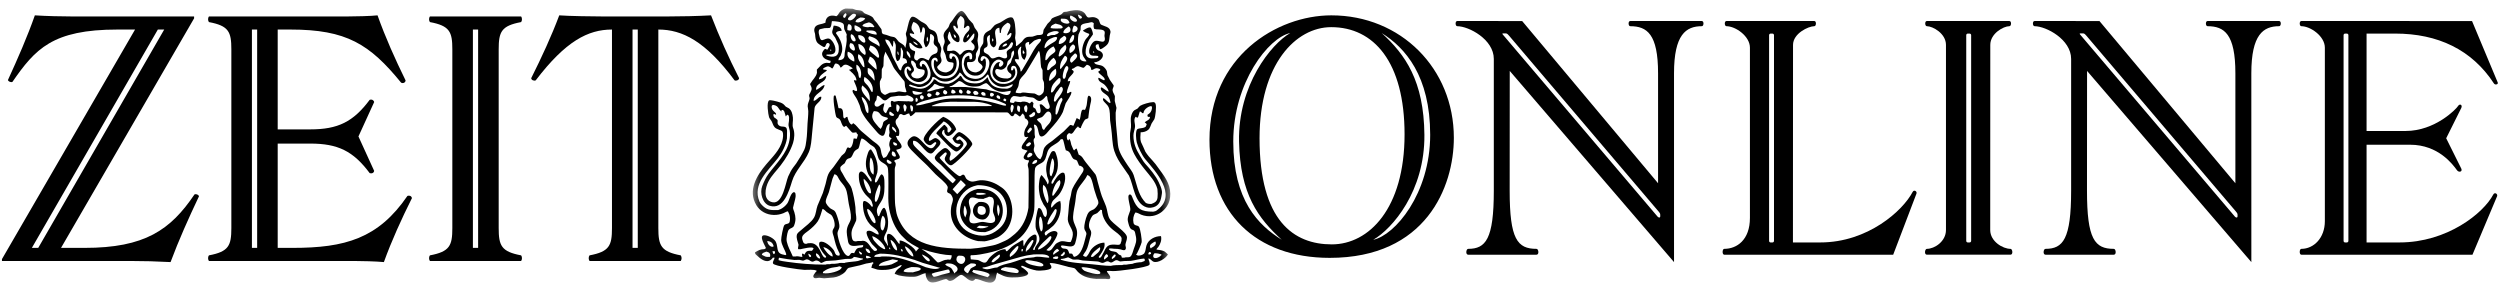<?xml version="1.0" encoding="UTF-8"?>
<svg width="137px" height="16px" viewBox="0 0 137 16" version="1.1" xmlns="http://www.w3.org/2000/svg" xmlns:xlink="http://www.w3.org/1999/xlink">
    <!-- Generator: Sketch 47.1 (45422) - http://www.bohemiancoding.com/sketch -->
    <title>Page 1</title>
    <desc>Created with Sketch.</desc>
    <defs>
        <polygon id="path-1" points="0.101 15.083 22.98 15.083 22.98 0.059 0.101 0.059"></polygon>
    </defs>
    <g id="Page-1" stroke="none" stroke-width="1" fill="none" fill-rule="evenodd">
        <g id="Desktop" transform="translate(-1421, -176)">
            <g id="Group" transform="translate(1352, 165)">
                <g id="Page-1" transform="translate(69.107, 11.218)">
                    <path d="M136.769,4.303 C136.71,4.154 135.36,0.935 135.36,0.935 L126.006,0.934 C125.882,0.934 125.896,1.218 126.006,1.218 C126.507,1.218 127.295,1.765 127.295,2.394 L127.295,11.904 C127.295,12.813 126.695,13.419 126.006,13.419 C125.896,13.419 125.882,13.74 126.006,13.74 L135.384,13.74 C135.384,13.74 136.683,10.658 136.733,10.536 C136.783,10.413 136.603,10.29 136.523,10.444 C135.994,11.459 134.004,13.068 131.389,13.068 L129.581,13.068 L129.581,7.713 L131.965,7.713 C133.527,7.713 134.315,8.807 134.534,9.109 C134.638,9.253 134.852,9.196 134.772,9.023 C134.692,8.85 133.944,7.359 133.944,7.359 C133.944,7.359 134.692,5.87 134.772,5.697 C134.852,5.524 134.682,5.442 134.592,5.595 C134.502,5.748 133.344,6.96 131.717,6.96 L129.581,6.96 L129.581,1.622 L131.149,1.622 C133.484,1.622 135.35,2.502 136.559,4.354 C136.628,4.461 136.809,4.405 136.769,4.303 L136.769,4.303 Z M128.585,12.983 C128.585,13.03 128.548,13.069 128.501,13.069 L128.404,13.069 C128.358,13.069 128.321,13.03 128.321,12.983 L128.321,1.707 C128.321,1.661 128.358,1.623 128.404,1.623 L128.501,1.623 C128.548,1.623 128.585,1.661 128.585,1.707 L128.585,12.983 Z" id="Fill-1" fill="#000000"></path>
                    <path d="M108.957,12.387 L108.961,2.242 C108.961,1.615 109.686,1.218 110.007,1.218 C110.12,1.218 110.135,0.934 110.007,0.934 L105.485,0.934 C105.358,0.934 105.374,1.218 105.485,1.218 C105.807,1.218 106.532,1.615 106.532,2.242 L106.532,12.387 C106.532,13.015 105.904,13.419 105.485,13.419 C105.374,13.419 105.328,13.739 105.485,13.739 L110.068,13.739 C110.225,13.739 110.18,13.419 110.068,13.419 C109.65,13.419 108.957,13.015 108.957,12.387 L108.957,12.387 Z M107.912,12.984 C107.912,13.03 107.874,13.068 107.827,13.068 L107.727,13.068 C107.68,13.068 107.643,13.03 107.643,12.984 L107.643,1.707 C107.643,1.661 107.68,1.623 107.727,1.623 L107.827,1.623 C107.874,1.623 107.912,1.661 107.912,1.707 L107.912,12.984 Z" id="Fill-3" fill="#000000"></path>
                    <path d="M124.79,0.934 L120.867,0.934 C120.74,0.934 120.754,1.218 120.867,1.218 C121.783,1.218 122.392,1.646 122.392,3.797 L122.392,9.824 L114.943,0.935 L111.387,0.934 C111.26,0.934 111.275,1.218 111.387,1.218 C112.02,1.218 113.391,1.941 113.391,3.01 L113.391,10.234 C113.391,12.89 112.947,13.419 111.985,13.419 C111.873,13.419 111.828,13.74 111.985,13.74 L115.731,13.74 C115.888,13.74 115.843,13.419 115.731,13.419 C114.681,13.419 114.26,12.89 114.26,10.234 L114.264,3.669 L123.267,14.145 L123.266,3.797 C123.266,1.676 123.921,1.218 124.79,1.218 C124.903,1.218 124.918,0.934 124.79,0.934 L124.79,0.934 Z M122.511,11.627 C122.511,11.744 122.408,11.702 122.368,11.656 L113.887,1.679 C113.847,1.632 113.852,1.612 113.9,1.612 L114.056,1.612 C114.12,1.612 114.185,1.689 114.225,1.736 L122.428,11.381 C122.467,11.428 122.511,11.48 122.511,11.551 L122.511,11.627 Z" id="Fill-5" fill="#000000"></path>
                    <path d="M93.154,0.934 L89.23,0.934 C89.103,0.934 89.118,1.218 89.23,1.218 C90.146,1.218 90.755,1.646 90.755,3.797 L90.755,9.824 L83.307,0.935 L79.75,0.934 C79.623,0.934 79.638,1.218 79.75,1.218 C80.383,1.218 81.754,1.941 81.754,3.01 L81.754,10.234 C81.754,12.89 81.31,13.419 80.348,13.419 C80.236,13.419 80.192,13.74 80.348,13.74 L84.094,13.74 C84.251,13.74 84.206,13.419 84.094,13.419 C83.044,13.419 82.623,12.89 82.623,10.234 L82.627,3.669 L91.63,14.145 L91.629,3.797 C91.629,1.676 92.284,1.218 93.154,1.218 C93.266,1.218 93.281,0.934 93.154,0.934 L93.154,0.934 Z M90.875,11.627 C90.875,11.744 90.771,11.702 90.731,11.656 L82.25,1.679 C82.211,1.632 82.215,1.612 82.263,1.612 L82.419,1.612 C82.483,1.612 82.548,1.689 82.588,1.736 L90.791,11.381 C90.831,11.428 90.875,11.48 90.875,11.551 L90.875,11.627 Z" id="Fill-7" fill="#000000"></path>
                    <path d="M79.564,7.331 C79.564,3.54 76.658,0.623 72.85,0.623 C69.854,0.623 66.172,2.883 66.172,7.441 C66.172,11.433 68.699,13.913 72.76,13.913 C78.03,13.913 79.564,10.03 79.564,7.331 M70.597,1.593 C69.547,2.198 67.73,4.452 67.793,7.537 C67.852,10.425 68.843,11.746 70.133,12.922 C68.843,12.117 67.476,10.761 67.476,7.537 C67.476,4.301 69.413,1.839 70.597,1.593 M76.863,7.146 C76.863,11.206 74.914,13.174 72.874,13.174 C70.798,13.174 68.916,11.898 68.916,7.359 C68.916,3.294 70.904,1.27 72.843,1.27 C75.176,1.27 76.863,3.178 76.863,7.146 M78.267,7.17 C78.267,10.406 76.331,12.676 75.146,12.922 C76.196,12.317 77.979,10.256 77.95,7.17 C77.923,4.213 76.901,2.769 75.61,1.593 C76.901,2.397 78.267,3.946 78.267,7.17" id="Fill-9" fill="#000000"></path>
                    <path d="M104.914,10.395 C104.964,10.273 104.784,10.15 104.704,10.303 C104.176,11.318 102.259,13.068 99.644,13.068 L98.146,13.068 L98.151,2.243 C98.151,1.615 98.995,1.218 99.317,1.218 C99.428,1.218 99.444,0.934 99.317,0.934 L94.501,0.934 C94.376,0.934 94.39,1.218 94.501,1.218 C95.002,1.218 95.789,1.766 95.789,2.393 L95.789,11.724 C95.789,12.935 95.07,13.419 94.381,13.419 C94.271,13.419 94.256,13.74 94.381,13.74 L103.64,13.74 C103.64,13.74 104.864,10.517 104.914,10.395 L104.914,10.395 Z M97.108,12.984 C97.108,13.031 97.07,13.069 97.023,13.069 L96.924,13.069 C96.877,13.069 96.839,13.031 96.839,12.984 L96.839,1.707 C96.839,1.661 96.877,1.623 96.924,1.623 L97.023,1.623 C97.07,1.623 97.108,1.661 97.108,1.707 L97.108,12.984 Z" id="Fill-11" fill="#000000"></path>
                    <path d="M10.797,10.539 C10.776,10.456 10.653,10.395 10.551,10.436 C9.24,12.383 7.826,13.366 4.528,13.366 L3.237,13.366 L10.53,0.787 L10.53,0.684 L3.852,0.684 C3.299,0.684 2.397,0.664 1.803,0.623 C1.393,1.791 0.881,2.958 0.328,4.167 C0.348,4.249 0.492,4.31 0.574,4.27 C1.823,2.467 2.766,1.401 6.331,1.401 L7.294,1.401 L2.4725631e-05,13.981 L2.4725631e-05,14.083 L7.007,14.083 C7.745,14.083 8.503,14.104 9.24,14.144 C9.691,12.936 10.224,11.748 10.797,10.539 L10.797,10.539 Z M8.892,1.401 L1.988,13.366 L1.639,13.366 L8.543,1.401 L8.892,1.401 Z M22.466,10.641 C22.446,10.518 22.323,10.477 22.22,10.518 C20.622,12.854 18.799,13.366 15.931,13.366 L15.111,13.366 L15.111,7.65 L16.894,7.65 C18.41,7.65 19.25,8.06 20.151,9.268 C20.254,9.309 20.377,9.268 20.397,9.146 L19.536,7.26 L20.397,5.376 C20.377,5.274 20.274,5.212 20.151,5.253 C19.25,6.462 18.41,6.872 16.894,6.872 L15.111,6.872 L15.111,1.401 L15.808,1.401 C18.881,1.401 20.151,2.2 21.872,4.31 C21.975,4.372 22.118,4.31 22.118,4.187 C21.545,3.02 21.012,1.832 20.582,0.623 C20.274,0.664 19.291,0.684 18.922,0.684 L11.342,0.684 C11.28,0.766 11.28,0.909 11.342,0.992 C12.427,1.196 12.571,1.524 12.571,2.487 L12.571,12.28 C12.571,13.243 12.427,13.571 11.342,13.776 C11.28,13.858 11.28,14.001 11.342,14.083 L19.27,14.083 C19.68,14.083 20.52,14.104 20.93,14.144 C21.36,12.956 21.893,11.788 22.466,10.641 L22.466,10.641 Z M13.698,13.366 L13.985,13.366 L13.985,1.401 L13.698,1.401 L13.698,13.366 Z M23.452,0.684 C23.39,0.766 23.39,0.909 23.452,0.992 C24.538,1.196 24.681,1.524 24.681,2.487 L24.681,12.28 C24.681,13.243 24.538,13.571 23.452,13.776 C23.39,13.858 23.39,14.001 23.452,14.083 L28.451,14.083 C28.512,14.001 28.512,13.858 28.451,13.776 C27.365,13.571 27.221,13.243 27.221,12.28 L27.221,2.487 C27.221,1.524 27.365,1.196 28.451,0.992 C28.512,0.909 28.512,0.766 28.451,0.684 L23.452,0.684 Z M25.808,13.366 L26.094,13.366 L26.094,1.401 L25.808,1.401 L25.808,13.366 Z M30.54,0.623 C30.11,1.77 29.578,2.918 29.004,4.064 C29.004,4.167 29.147,4.228 29.249,4.187 C30.888,2.036 32.118,1.401 33.429,1.401 L33.429,12.28 C33.429,13.243 33.286,13.571 32.2,13.776 C32.138,13.858 32.138,14.001 32.2,14.083 L37.199,14.083 C37.26,13.981 37.26,13.878 37.199,13.776 C36.113,13.571 35.97,13.243 35.97,12.28 L35.97,1.401 C37.281,1.401 38.551,2.036 40.149,4.187 C40.251,4.228 40.395,4.167 40.395,4.064 C39.821,2.938 39.309,1.791 38.858,0.623 C38.141,0.664 37.199,0.684 36.461,0.684 L32.937,0.684 C32.445,0.684 31.032,0.664 30.54,0.623 L30.54,0.623 Z M34.556,13.366 L34.843,13.366 L34.843,1.401 L34.556,1.401 L34.556,13.366 Z" id="Fill-13" fill="#000000"></path>
                    <g id="Group-17" transform="translate(41.045, 0.189)">
                        <mask id="mask-2" fill="white">
                            <use xlink:href="#path-1"></use>
                        </mask>
                        <g id="Clip-16"></g>
                        <path d="M5.218,0.059 C5.336,0.063 5.454,0.067 5.572,0.072 C5.633,0.094 5.695,0.116 5.757,0.136 C5.862,0.158 5.982,0.146 6.077,0.193 C6.148,0.226 6.174,0.303 6.25,0.335 C6.388,0.395 6.576,0.446 6.684,0.555 C6.713,0.602 6.742,0.649 6.77,0.696 C6.818,0.752 6.867,0.806 6.915,0.861 C6.989,0.958 7.043,1.062 7.127,1.162 C7.21,1.257 7.114,1.406 7.258,1.465 C7.315,1.479 7.371,1.494 7.427,1.508 C7.503,1.534 7.578,1.562 7.653,1.588 C7.718,1.601 7.784,1.614 7.848,1.627 C7.963,1.673 8.008,1.783 8.092,1.871 C8.159,1.944 8.433,2.052 8.433,2.179 C8.463,2.204 8.47,2.201 8.476,2.179 L8.476,2.134 C8.51,1.999 8.544,1.829 8.534,1.688 C8.529,1.598 8.481,1.518 8.489,1.421 C8.509,1.359 8.529,1.298 8.549,1.236 C8.591,1.086 8.675,0.508 8.856,0.508 C9.029,0.508 9.186,0.688 9.324,0.771 C9.431,0.835 9.531,0.867 9.624,0.963 C9.67,1.028 9.716,1.093 9.763,1.158 C9.87,1.246 10.019,1.242 10.115,1.363 C10.229,1.504 10.214,1.656 10.252,1.841 C10.264,1.906 10.312,1.946 10.347,2.001 C10.373,2.071 10.398,2.139 10.422,2.206 C10.46,2.365 10.372,2.485 10.385,2.645 C10.393,2.739 10.447,2.812 10.444,2.913 C10.438,3.095 10.175,3.204 10.206,3.29 C10.269,3.467 10.503,3.562 10.686,3.562 C10.724,3.564 10.748,3.548 10.764,3.542 C10.949,3.49 11.094,3.349 11.1,3.138 C11.1,3.1 11.112,3.027 11.065,3.027 C10.978,2.992 10.885,3.02 10.808,2.968 C10.695,2.89 10.7,2.72 10.663,2.603 C10.616,2.455 10.529,2.381 10.535,2.201 C10.537,2.082 10.614,1.995 10.618,1.886 C10.623,1.733 10.519,1.619 10.57,1.448 C10.618,1.286 10.74,1.211 10.829,1.077 C10.854,1.009 10.881,0.942 10.908,0.875 C10.949,0.824 10.992,0.773 11.034,0.721 C11.125,0.599 11.362,0.171 11.554,0.193 C11.69,0.209 11.861,0.553 11.943,0.654 C12.018,0.734 12.094,0.814 12.168,0.894 C12.2,0.969 12.232,1.044 12.264,1.119 C12.316,1.207 12.404,1.281 12.434,1.379 C12.484,1.537 12.419,1.669 12.414,1.822 C12.431,1.942 12.448,2.06 12.465,2.179 C12.465,2.325 12.383,2.393 12.338,2.513 C12.315,2.577 12.331,2.643 12.33,2.714 C12.323,2.919 12.188,3.012 11.982,2.995 C11.943,2.991 11.847,2.975 11.847,3.027 C11.827,3.078 11.843,3.153 11.854,3.204 C11.9,3.436 12.096,3.562 12.338,3.562 C12.394,3.542 12.451,3.521 12.508,3.5 C12.578,3.463 12.695,3.33 12.695,3.25 C12.638,3.053 12.445,3.086 12.438,2.869 C12.433,2.73 12.512,2.66 12.538,2.54 C12.561,2.428 12.539,2.314 12.578,2.21 C12.626,2.132 12.675,2.052 12.721,1.974 C12.768,1.791 12.697,1.652 12.799,1.476 C12.875,1.34 13.014,1.303 13.129,1.226 C13.2,1.144 13.273,1.062 13.347,0.981 C13.441,0.906 13.545,0.885 13.65,0.833 C13.818,0.749 14.091,0.504 14.297,0.547 C14.48,0.585 14.501,1.235 14.499,1.419 C14.49,1.501 14.483,1.583 14.475,1.663 C14.48,1.763 14.519,1.847 14.523,1.956 C14.523,1.995 14.504,2.112 14.546,2.112 C14.546,2.12 14.569,2.12 14.569,2.112 C14.661,2.033 14.753,1.956 14.845,1.878 C14.922,1.78 14.973,1.691 15.091,1.638 C15.198,1.59 15.312,1.617 15.435,1.599 C15.519,1.572 15.603,1.545 15.686,1.517 C15.767,1.505 15.902,1.524 15.965,1.474 C16.039,1.414 16.007,1.291 16.046,1.211 C16.115,1.104 16.184,1 16.253,0.894 C16.304,0.843 16.357,0.792 16.408,0.74 C16.446,0.69 16.46,0.621 16.519,0.588 C16.665,0.503 16.842,0.473 16.987,0.391 C17.129,0.308 17.051,0.237 17.292,0.237 C17.351,0.222 17.41,0.207 17.47,0.192 C17.751,0.141 18.077,0.098 18.285,0.314 C18.344,0.374 18.385,0.513 18.464,0.543 C18.52,0.565 18.577,0.546 18.633,0.538 C18.783,0.514 18.913,0.549 19.018,0.633 C19.119,0.713 19.09,0.891 19.202,0.951 C19.376,1.042 19.664,1.057 19.702,1.313 C19.713,1.389 19.671,1.459 19.664,1.532 C19.622,1.968 19.592,2.026 19.245,2.252 C19.218,2.27 19.122,2.312 19.122,2.269 C19.086,2.203 19.055,2.101 19.055,2.022 C18.775,1.987 18.893,2.341 19.099,2.379 C19.119,2.383 19.126,2.397 19.144,2.402 C19.497,2.625 19.124,3.004 18.832,3.004 C18.811,3.006 18.816,3.015 18.811,3.027 C18.886,3.18 19.156,3.117 19.31,3.241 C19.385,3.3 19.478,3.411 19.505,3.5 C19.517,3.572 19.527,3.643 19.536,3.713 C19.581,3.8 19.627,3.889 19.671,3.976 C19.738,4.072 19.805,4.168 19.873,4.265 C19.9,4.368 19.797,4.428 19.821,4.565 C19.84,4.679 19.915,4.76 19.944,4.865 C19.942,4.95 19.939,5.036 19.936,5.122 C19.968,5.25 19.999,5.378 20.031,5.506 C20.016,5.594 20.001,5.684 19.986,5.771 C19.976,6.236 20.035,6.695 20.076,7.133 C20.093,7.313 20.099,7.494 20.134,7.665 C20.209,8.023 20.457,8.362 20.651,8.662 C20.765,8.837 20.904,8.987 20.972,9.185 C21.129,9.65 21.212,10.192 21.521,10.577 C21.558,10.621 21.595,10.665 21.633,10.707 C21.714,10.761 21.822,10.771 21.935,10.771 C22.266,10.658 22.29,10.538 22.29,10.212 C22.285,10.125 22.279,10.037 22.274,9.95 C22.162,9.531 21.858,9.223 21.589,8.886 C21.376,8.62 21.165,8.339 21.008,8.041 C20.825,7.693 20.755,7.339 20.776,6.887 C20.793,6.782 20.809,6.678 20.826,6.573 C20.843,6.373 20.784,6.139 20.835,5.948 C20.862,5.844 20.92,5.7 21.011,5.636 C21.068,5.606 21.123,5.576 21.179,5.547 C21.236,5.499 21.274,5.425 21.341,5.384 C21.469,5.305 21.86,5.191 22.024,5.191 C22.096,5.172 22.15,5.224 22.172,5.283 C22.231,5.434 22.167,5.98 22.106,6.125 C22.055,6.205 22.005,6.282 21.954,6.361 C21.894,6.482 21.876,6.62 21.763,6.713 C21.653,6.802 21.51,6.843 21.355,6.843 C21.343,7.012 21.318,7.217 21.375,7.378 C21.417,7.468 21.46,7.558 21.501,7.649 C21.539,7.735 21.576,7.82 21.613,7.904 C21.722,8.078 21.859,8.242 22.009,8.396 C22.124,8.515 22.228,8.661 22.325,8.797 C22.636,9.227 22.971,9.625 22.98,10.212 C22.984,10.467 22.926,10.701 22.797,10.892 C22.608,11.172 22.357,11.362 22.02,11.425 C21.8,11.467 21.564,11.432 21.383,11.357 C21.289,11.319 21.173,11.238 21.064,11.238 C20.964,11.396 20.918,11.603 20.966,11.816 C20.983,11.889 21.04,11.926 21.11,11.945 C21.173,11.962 21.219,11.967 21.262,12.021 C21.337,12.113 21.43,12.715 21.411,12.866 C21.398,12.958 21.152,13.536 21.109,13.536 C21.109,13.566 21.101,13.56 21.131,13.56 C21.222,13.655 21.501,13.564 21.563,13.462 C21.64,13.331 21.628,13.174 21.679,13.029 C21.787,12.712 22.143,12.532 22.47,12.532 C22.522,12.751 22.436,12.965 22.324,13.126 C22.297,13.164 22.224,13.217 22.224,13.269 C22.367,13.287 22.52,13.307 22.646,13.362 C22.695,13.384 22.847,13.536 22.85,13.536 C22.74,13.747 22.3,14.035 22.049,13.93 C21.953,13.889 21.895,13.76 21.777,13.76 C21.789,13.854 21.893,14.016 21.831,14.108 C21.729,14.255 20.131,14.458 19.836,14.449 C19.775,14.447 19.523,14.422 19.523,14.452 L19.502,14.452 C19.536,14.577 19.712,14.683 19.689,14.825 C19.673,14.92 19.505,14.883 19.434,14.874 C19.263,14.875 19.091,14.877 18.921,14.877 C18.47,14.844 18.079,14.729 17.814,14.372 C17.785,14.333 17.751,14.302 17.71,14.285 C17.653,14.273 17.595,14.26 17.538,14.247 C17.494,14.239 17.45,14.23 17.406,14.222 C17.398,14.22 17.391,14.219 17.384,14.217 C17.369,14.212 17.355,14.208 17.338,14.202 C17.322,14.198 17.307,14.194 17.291,14.189 C17.006,14.124 16.734,14.016 16.422,14.006 C16.392,14.005 16.399,13.999 16.399,14.027 L16.377,14.027 L16.377,14.05 C16.427,14.111 16.491,14.192 16.454,14.279 C16.403,14.402 15.815,14.442 15.665,14.418 C15.416,14.375 15.202,14.297 14.985,14.2 C14.957,14.188 14.823,14.125 14.823,14.173 C14.816,14.173 14.823,14.185 14.815,14.185 L14.815,14.229 C14.902,14.264 15.194,14.477 15.194,14.586 C15.161,14.628 15.154,14.659 15.099,14.685 C14.86,14.797 14.346,14.825 14.058,14.776 C13.902,14.748 13.763,14.684 13.628,14.614 C13.6,14.6 13.52,14.577 13.52,14.541 L13.476,14.541 L13.476,14.586 C13.424,14.687 13.444,14.809 13.39,14.91 C13.168,15.318 12.609,14.876 12.293,14.876 C12.201,15.011 12.1,15.005 11.96,14.939 C11.841,14.883 11.647,14.664 11.533,14.657 C11.393,14.65 11.183,14.906 11.04,14.956 C10.979,14.975 10.921,15.003 10.853,14.98 C10.783,14.956 10.753,14.871 10.665,14.887 C10.369,14.939 9.857,15.272 9.658,14.899 C9.6,14.79 9.571,14.703 9.571,14.564 C9.347,14.599 9.193,14.749 8.944,14.761 C8.642,14.776 8.373,14.742 8.099,14.684 C8.028,14.667 7.941,14.608 7.874,14.608 C7.911,14.49 7.985,14.391 8.087,14.311 C8.148,14.262 8.214,14.233 8.247,14.158 C8.249,14.153 8.252,14.146 8.254,14.139 C8.256,14.131 8.258,14.12 8.251,14.12 C8.251,14.113 8.246,14.117 8.232,14.117 C8.137,14.142 8.068,14.201 7.981,14.238 C7.799,14.311 7.593,14.37 7.382,14.382 C7.232,14.388 7.061,14.392 6.92,14.364 C6.826,14.345 6.684,14.274 6.603,14.274 C6.607,14.216 6.644,14.027 6.714,14.027 C6.714,13.998 6.693,13.959 6.669,13.961 C6.563,14.007 6.43,14.008 6.313,14.035 C6.2,14.067 6.088,14.1 5.975,14.132 C5.769,14.178 5.565,14.223 5.359,14.27 C5.27,14.304 5.228,14.42 5.166,14.488 C5.008,14.655 4.753,14.772 4.525,14.801 C4.354,14.815 4.183,14.831 4.012,14.844 C3.923,14.835 3.834,14.826 3.745,14.816 C3.654,14.815 3.542,14.869 3.462,14.819 C3.393,14.776 3.414,14.699 3.449,14.641 C3.472,14.602 3.596,14.429 3.612,14.452 C3.612,14.422 3.618,14.43 3.589,14.43 C3.489,14.343 3.078,14.388 2.92,14.382 C2.677,14.369 1.269,14.178 1.212,14.035 C1.169,13.927 1.291,13.824 1.291,13.715 L1.201,13.715 C0.945,14.074 0.605,13.851 0.359,13.62 C0.295,13.562 0.219,13.52 0.219,13.426 C0.39,13.321 0.503,13.247 0.733,13.247 C0.758,13.228 0.817,13.217 0.819,13.18 C0.821,13.138 0.388,12.485 0.732,12.485 C0.933,12.485 1.276,12.662 1.366,12.851 C1.505,13.14 1.355,13.476 1.783,13.548 C1.814,13.553 1.916,13.595 1.916,13.555 C1.924,13.555 1.93,13.536 1.938,13.536 C1.866,13.271 1.674,13.037 1.656,12.755 C1.648,12.623 1.766,12.004 1.829,11.93 C1.913,11.832 2.082,11.892 2.121,11.748 C2.154,11.622 2.143,11.445 2.1,11.334 C2.076,11.279 2.052,11.226 2.027,11.172 C1.926,11.187 1.869,11.241 1.779,11.276 C1.605,11.34 1.453,11.375 1.246,11.372 C0.854,11.365 0.494,11.164 0.3,10.843 C-0.19,10.036 0.318,9.209 0.837,8.598 C1.186,8.186 1.591,7.813 1.724,7.285 C1.756,7.156 1.791,6.928 1.724,6.806 C1.678,6.722 1.407,6.69 1.299,6.567 C1.205,6.46 1.191,6.341 1.125,6.224 C1.081,6.145 1.02,6.098 0.992,6.013 C0.943,5.855 0.842,5.172 1.001,5.092 C1.063,5.061 1.38,5.139 1.45,5.161 C1.582,5.2 1.7,5.227 1.804,5.322 C1.84,5.361 1.876,5.399 1.911,5.438 C1.97,5.469 2.029,5.501 2.086,5.533 C2.236,5.654 2.279,5.847 2.299,6.036 C2.321,6.232 2.243,6.438 2.315,6.619 C2.41,6.858 2.381,7.191 2.307,7.426 C2.159,7.878 1.921,8.272 1.629,8.652 C1.4,8.949 1.141,9.199 0.966,9.525 C0.78,9.872 0.635,10.57 1.185,10.678 C1.748,10.788 1.898,9.601 2.042,9.261 C2.082,9.169 2.141,9.071 2.18,8.979 C2.271,8.812 2.374,8.697 2.48,8.552 C2.642,8.301 2.797,8.058 2.924,7.793 C2.995,7.64 3.012,7.464 3.037,7.288 C3.081,6.991 3.081,6.677 3.101,6.352 C3.115,6.135 3.144,5.914 3.142,5.682 C3.14,5.582 3.112,5.505 3.109,5.414 C3.104,5.268 3.188,5.146 3.212,5.008 C3.222,4.942 3.187,4.896 3.187,4.835 C3.187,4.773 3.224,4.722 3.25,4.675 C3.361,4.466 3.344,4.421 3.248,4.224 C3.236,4.2 3.237,4.186 3.263,4.163 C3.371,3.963 3.573,3.813 3.617,3.581 C3.616,3.523 3.614,3.465 3.612,3.406 C3.782,3.245 3.886,3.051 4.147,3.035 C4.2,3.04 4.252,3.045 4.303,3.049 C4.314,3.051 4.325,3.04 4.332,3.04 C4.352,3.021 4.39,2.997 4.348,2.915 L4.303,2.915 C4.238,2.89 4.173,2.865 4.107,2.839 C3.942,2.76 3.83,2.569 3.946,2.401 C3.97,2.365 4.03,2.269 4.081,2.269 C4.114,2.29 4.146,2.312 4.192,2.312 C4.213,2.275 4.234,2.238 4.256,2.199 C4.29,2.144 4.359,2.024 4.276,1.97 C4.17,1.901 4.119,2.013 4.095,2.087 C4.079,2.13 4.064,2.168 4.01,2.171 C3.955,2.175 3.697,1.997 3.658,1.954 C3.542,1.824 3.532,1.67 3.518,1.487 C3.509,1.395 3.46,1.318 3.469,1.22 C3.489,0.962 3.724,0.942 3.92,0.893 C3.974,0.876 4.027,0.858 4.081,0.839 C4.089,0.536 4.307,0.399 4.593,0.46 C4.622,0.466 4.705,0.501 4.705,0.461 C4.777,0.419 4.795,0.348 4.842,0.284 C4.924,0.171 5.033,0.1 5.179,0.061 C5.179,0.053 5.218,0.067 5.218,0.059 L5.218,0.059 Z M5.174,0.305 L5.174,0.327 C5.082,0.37 4.964,0.572 5.152,0.572 C5.197,0.482 5.305,0.379 5.174,0.305 L5.174,0.305 Z M5.554,0.371 C5.516,0.403 5.239,0.605 5.333,0.676 C5.533,0.827 5.838,0.406 5.746,0.391 C5.746,0.383 5.732,0.379 5.732,0.371 C5.64,0.326 5.613,0.348 5.554,0.371 L5.554,0.371 Z M17.917,0.393 C17.924,0.469 17.994,0.693 18.117,0.59 C18.216,0.504 17.967,0.401 17.917,0.393 L17.917,0.393 Z M17.516,0.439 C17.361,0.642 17.757,0.873 17.85,0.758 C17.947,0.635 17.591,0.455 17.516,0.439 L17.516,0.439 Z M11.49,0.461 C11.38,0.584 11.285,0.698 11.298,0.885 C11.311,0.937 11.324,0.991 11.337,1.042 C11.339,1.073 11.345,1.118 11.32,1.143 C11.32,1.15 11.293,1.17 11.266,1.131 C11.238,1.074 11.186,0.996 11.11,0.996 C11.098,1.005 11.096,1.018 11.087,1.018 C11.091,1.079 11.101,1.138 11.127,1.186 C11.237,1.395 11.45,1.495 11.432,1.776 C11.429,1.822 11.419,1.871 11.378,1.894 C11.332,1.918 11.279,1.894 11.24,1.872 C11.112,1.804 11.011,1.698 10.976,1.554 C10.952,1.486 10.928,1.418 10.905,1.349 C10.892,1.332 10.887,1.331 10.864,1.331 C10.81,1.481 10.733,1.627 10.833,1.789 C10.868,1.841 10.932,1.886 10.932,1.956 C10.739,2.09 10.753,2.153 10.753,2.379 C10.833,2.396 10.913,2.379 10.999,2.379 C11.165,2.317 11.294,2.443 11.393,2.542 C11.417,2.565 11.425,2.573 11.445,2.603 C11.522,2.562 11.563,2.508 11.622,2.445 C11.736,2.323 11.958,2.299 12.111,2.363 C12.134,2.372 12.159,2.394 12.159,2.357 C12.213,2.319 12.251,2.269 12.257,2.2 C12.275,1.988 12.07,1.974 12.07,1.843 C12.195,1.762 12.242,1.638 12.245,1.487 C12.247,1.441 12.226,1.428 12.226,1.419 C12.13,1.453 11.813,2.06 11.652,1.884 C11.62,1.85 11.624,1.799 11.631,1.755 C11.647,1.656 11.694,1.556 11.749,1.476 C11.835,1.345 12.05,1.237 11.961,1.049 C11.948,1.023 11.923,1.004 11.892,1.004 C11.8,1.004 11.767,1.131 11.668,1.131 C11.692,0.863 11.79,0.611 11.49,0.461 L11.49,0.461 Z M6,0.55 C5.909,0.599 5.732,0.657 5.732,0.796 C5.779,0.811 5.83,0.829 5.886,0.823 C5.979,0.812 6.073,0.765 6.152,0.721 C6.181,0.707 6.301,0.594 6.245,0.594 C6.169,0.557 6.092,0.555 6,0.55 L6,0.55 Z M17.001,0.617 C16.88,0.778 17.183,0.889 17.315,0.892 C17.383,0.892 17.485,0.854 17.448,0.817 C17.366,0.592 17.197,0.622 17.001,0.617 L17.001,0.617 Z M4.437,0.751 C4.41,0.848 4.416,1.104 4.299,1.127 C4.21,1.131 4.123,1.133 4.036,1.135 C3.946,1.156 3.857,1.176 3.767,1.197 C3.706,1.245 3.705,1.357 3.721,1.437 C3.735,1.488 3.75,1.561 3.767,1.621 C3.781,1.69 3.824,1.816 3.923,1.791 C4.03,1.766 4.158,1.677 4.281,1.71 C4.508,1.771 4.785,2.372 4.531,2.531 C4.434,2.592 4.273,2.581 4.147,2.581 C4.147,2.611 4.112,2.642 4.15,2.642 C4.15,2.649 4.17,2.641 4.17,2.647 C4.521,2.76 4.815,2.721 4.815,2.29 C4.815,2.182 4.813,2.094 4.78,2.006 C4.726,1.889 4.673,1.772 4.618,1.656 C4.569,1.579 4.488,1.499 4.461,1.41 C4.436,1.329 4.47,1.248 4.491,1.176 C4.499,1.141 4.517,1.038 4.528,1.012 C4.528,1.005 4.548,1.004 4.548,0.996 C4.706,1.005 4.91,1.06 4.962,1.224 C4.982,1.288 4.951,1.279 4.951,1.286 C4.88,1.288 4.811,1.291 4.752,1.315 C4.726,1.325 4.64,1.387 4.661,1.419 C4.708,1.49 4.755,1.559 4.803,1.629 C4.931,1.825 5.053,2.178 4.984,2.443 C4.962,2.508 4.938,2.574 4.915,2.64 C4.88,2.71 4.795,2.787 4.795,2.871 C4.802,2.871 4.8,2.888 4.8,2.895 C4.916,2.882 5.013,2.872 5.084,2.781 C5.146,2.698 5.123,2.596 5.139,2.493 C5.179,2.213 5.281,1.901 5.237,1.617 C5.229,1.572 5.268,1.465 5.24,1.465 C5.212,1.37 5.152,1.3 5.121,1.213 C5.09,1.126 5.115,1.007 5.078,0.922 C5.017,0.785 4.596,0.751 4.437,0.751 L4.437,0.751 Z M8.901,0.796 C8.831,0.923 8.739,1.129 8.846,1.276 C8.89,1.337 8.945,1.381 8.945,1.465 C8.902,1.459 8.72,1.383 8.699,1.442 C8.733,1.642 8.903,1.66 9.045,1.769 C9.159,1.858 9.259,1.942 9.329,2.064 C9.355,2.111 9.393,2.162 9.393,2.223 C9.205,2.299 8.984,2.174 8.854,2.047 C8.813,2.008 8.755,1.934 8.699,1.934 C8.681,1.936 8.686,1.956 8.678,1.956 C8.678,2.149 8.704,2.264 8.859,2.35 C8.893,2.369 8.946,2.379 8.99,2.402 C9.038,2.499 8.829,2.787 9.038,2.886 C9.062,2.897 9.124,2.935 9.124,2.894 C9.205,2.811 9.303,2.713 9.524,2.807 C9.594,2.836 9.67,2.884 9.746,2.902 C9.746,2.894 9.749,2.878 9.749,2.871 C9.802,2.764 9.839,2.674 9.943,2.603 C10.057,2.523 10.204,2.557 10.228,2.378 C10.264,2.107 10.088,2.148 10.027,1.996 C9.965,1.845 10.135,1.641 9.95,1.51 C9.927,1.493 9.84,1.416 9.816,1.487 C9.808,1.743 9.815,1.922 9.677,2.107 C9.655,2.137 9.613,2.179 9.571,2.179 C9.521,2.081 9.476,1.961 9.471,1.843 C9.463,1.703 9.666,1.085 9.414,1.085 C9.414,1.1 9.401,1.117 9.401,1.133 C9.375,1.178 9.38,1.343 9.325,1.372 C9.296,1.39 9.288,1.376 9.28,1.376 C9.271,1.098 9.171,0.869 8.901,0.796 L8.901,0.796 Z M6.469,0.817 C6.381,0.849 6.111,0.892 6.111,1.018 C6.208,1.064 6.303,1.085 6.424,1.085 C6.512,1.046 6.619,1.085 6.714,1.085 C6.759,1.089 6.779,1.018 6.736,1.018 C6.686,0.909 6.572,0.852 6.469,0.817 L6.469,0.817 Z M18.609,0.817 C18.454,0.874 18.232,0.849 18.11,0.966 C18.047,1.027 18.076,1.154 18.06,1.238 C18.023,1.321 17.986,1.406 17.949,1.488 C17.875,1.893 17.962,2.175 18.02,2.559 C18.033,2.652 18.002,2.793 18.062,2.862 C18.135,2.949 18.247,2.96 18.363,2.96 C18.381,2.953 18.374,2.96 18.385,2.938 C18.331,2.844 18.255,2.765 18.207,2.67 C18.073,2.396 18.2,1.971 18.339,1.754 C18.39,1.677 18.541,1.555 18.541,1.459 C18.534,1.459 18.528,1.442 18.519,1.442 C18.519,1.442 18.135,1.31 18.211,1.253 C18.323,1.19 18.394,1.137 18.496,1.106 C18.536,1.091 18.6,1.085 18.631,1.124 C18.668,1.171 18.756,1.41 18.74,1.48 C18.673,1.575 18.605,1.671 18.538,1.766 C18.402,1.998 18.153,2.673 18.57,2.782 C18.686,2.812 18.822,2.781 18.944,2.781 C18.981,2.772 19.003,2.768 19.033,2.736 L19.033,2.67 C19.011,2.67 19.021,2.652 18.971,2.654 C18.871,2.637 18.736,2.667 18.646,2.622 C18.383,2.485 18.631,1.975 18.801,1.864 C18.972,1.748 19.246,1.95 19.352,1.849 C19.421,1.783 19.391,1.679 19.376,1.596 C19.359,1.51 19.404,1.419 19.384,1.337 C19.348,1.193 19.05,1.208 18.922,1.2 C18.885,1.192 18.847,1.183 18.811,1.175 C18.749,1.033 18.787,0.962 18.787,0.863 C18.694,0.791 18.664,0.808 18.609,0.817 L18.609,0.817 Z M14.056,0.839 C13.858,0.972 13.699,1.1 13.699,1.376 C13.668,1.416 13.646,1.405 13.632,1.376 L13.632,1.331 C13.624,1.264 13.621,1.177 13.613,1.11 C13.081,1.176 13.675,1.986 13.329,2.178 C13.306,2.19 13.315,2.197 13.275,2.179 C13.032,2.057 13.097,1.752 13.097,1.51 C12.783,1.617 13.033,1.944 12.954,2.12 C12.911,2.215 12.757,2.188 12.757,2.357 C12.758,2.37 12.759,2.385 12.76,2.398 C12.766,2.434 12.786,2.456 12.814,2.482 C12.876,2.517 12.938,2.552 13.001,2.588 C13.076,2.643 13.131,2.79 13.231,2.795 C13.344,2.803 13.446,2.716 13.565,2.706 C13.709,2.693 13.857,2.846 13.993,2.772 C14.028,2.751 14.038,2.71 14.042,2.668 C14.032,2.602 14.022,2.536 14.012,2.469 C14.016,2.333 14.204,2.29 14.275,2.199 C14.286,2.182 14.298,2.166 14.31,2.149 C14.322,2.113 14.335,2.079 14.347,2.043 C14.406,1.94 14.279,1.875 14.279,1.911 C14.209,1.971 14.185,2.053 14.132,2.123 C13.996,2.298 13.793,2.335 13.565,2.335 C13.581,1.806 14.279,1.905 14.279,1.419 C14.249,1.398 14.234,1.387 14.19,1.419 C14.152,1.462 14.094,1.532 14.034,1.532 C14.051,1.345 14.429,0.923 14.056,0.839 L14.056,0.839 Z M16.69,0.885 C16.583,0.938 16.422,0.974 16.422,1.131 C16.596,1.172 16.809,1.152 17.001,1.152 C16.999,1.156 17.074,1.133 17.091,1.085 C17.014,0.932 16.836,0.934 16.69,0.885 L16.69,0.885 Z M5.353,0.907 C5.273,1.025 5.285,1.095 5.285,1.241 C5.347,1.259 5.425,1.286 5.488,1.252 C5.498,1.226 5.508,1.199 5.518,1.172 C5.536,1.016 5.489,0.944 5.353,0.907 L5.353,0.907 Z M5.687,0.973 C5.637,1.158 5.698,1.332 5.909,1.321 C5.942,1.319 6.005,1.316 6.024,1.294 C6.143,1.153 5.775,0.987 5.687,0.973 L5.687,0.973 Z M17.716,0.996 C17.633,1.034 17.577,1.367 17.649,1.367 C17.649,1.375 17.672,1.368 17.672,1.376 C17.929,1.333 18.01,1.055 17.716,0.996 L17.716,0.996 Z M17.404,1.041 C17.303,1.121 17.181,1.184 17.129,1.314 C17.11,1.362 17.136,1.391 17.136,1.398 C17.251,1.432 17.352,1.41 17.429,1.367 C17.557,1.294 17.527,1.087 17.404,1.041 L17.404,1.041 Z M6.356,1.264 C6.356,1.271 6.324,1.28 6.324,1.288 C6.307,1.306 6.316,1.331 6.356,1.331 C6.408,1.406 6.875,1.532 6.899,1.474 C6.888,1.442 6.879,1.41 6.868,1.377 C6.776,1.23 6.529,1.264 6.356,1.264 L6.356,1.264 Z M16.579,1.308 C16.466,1.345 16.22,1.388 16.22,1.554 C16.253,1.579 16.286,1.59 16.355,1.554 C16.438,1.508 16.545,1.51 16.645,1.51 C16.645,1.502 16.706,1.488 16.706,1.481 C16.75,1.455 16.816,1.455 16.855,1.387 C16.873,1.368 16.869,1.383 16.869,1.353 C16.861,1.353 16.845,1.338 16.845,1.331 C16.766,1.29 16.695,1.29 16.579,1.308 L16.579,1.308 Z M5.486,1.465 C5.409,1.601 5.541,1.929 5.71,1.849 C5.801,1.805 5.642,1.561 5.605,1.525 C5.571,1.491 5.532,1.479 5.486,1.465 L5.486,1.465 Z M11.11,1.465 C11.107,1.51 11.138,1.712 11.221,1.652 C11.295,1.598 11.142,1.482 11.11,1.465 L11.11,1.465 Z M11.936,1.465 C11.887,1.526 11.824,1.579 11.824,1.665 L11.847,1.665 C11.907,1.609 11.983,1.559 11.936,1.465 L11.936,1.465 Z M5.888,1.51 C5.875,1.568 5.88,1.629 5.902,1.681 C5.932,1.753 6.16,1.996 6.25,1.913 C6.277,1.888 6.265,1.833 6.261,1.799 C6.24,1.6 6.077,1.521 5.888,1.51 L5.888,1.51 Z M17.605,1.532 C17.517,1.674 17.448,1.763 17.448,1.956 C17.658,1.913 17.716,1.758 17.716,1.554 C17.693,1.525 17.671,1.487 17.605,1.532 L17.605,1.532 Z M17.159,1.554 C17.011,1.691 16.947,1.65 16.875,1.884 C16.864,1.916 16.88,1.969 16.869,2 C17.091,2.044 17.478,1.669 17.159,1.554 L17.159,1.554 Z M6.491,1.576 C6.221,1.829 7.026,2.022 7.026,2.156 C7.067,2.095 7.05,2.018 7.025,1.956 C6.922,1.703 6.731,1.648 6.491,1.576 L6.491,1.576 Z M9.66,1.598 C9.617,1.698 9.637,1.739 9.637,1.843 C9.645,1.843 9.649,1.864 9.655,1.864 C9.662,1.871 9.693,1.855 9.701,1.824 C9.72,1.762 9.696,1.667 9.66,1.598 L9.66,1.598 Z M16.579,1.643 C16.514,1.671 16.45,1.699 16.386,1.726 C16.224,1.811 16.087,2.013 16.087,2.201 C16.104,2.232 16.122,2.235 16.154,2.201 C16.154,2.193 16.324,2.07 16.409,2.015 C16.546,1.918 16.779,1.856 16.779,1.643 C16.7,1.596 16.641,1.632 16.579,1.643 L16.579,1.643 Z M13.231,1.688 C13.223,1.732 13.196,1.842 13.244,1.868 C13.244,1.868 13.348,1.791 13.231,1.688 L13.231,1.688 Z M15.753,1.733 C15.684,1.76 15.601,1.776 15.536,1.812 C15.467,1.851 15.295,2.044 15.239,2.044 L15.239,2 C15.228,1.968 15.263,1.94 15.237,1.906 C15.237,1.898 15.217,1.896 15.217,1.889 C14.927,1.936 15.065,2.156 15.094,2.336 C15.096,2.417 15.098,2.499 15.099,2.579 C15.09,2.693 15.027,2.801 14.993,2.871 C14.962,2.871 14.983,2.871 14.956,2.855 C14.783,2.743 14.793,2.476 14.793,2.269 C14.793,2.237 14.834,2.146 14.798,2.146 C14.798,2.139 14.756,2.179 14.748,2.179 C14.523,2.417 14.681,2.571 14.681,2.849 C14.638,2.849 14.475,2.811 14.475,2.851 C14.467,2.851 14.466,2.871 14.457,2.871 C14.519,3.084 14.771,3.234 14.771,3.473 C14.771,3.507 14.784,3.542 14.838,3.473 C14.964,3.261 15.091,3.047 15.218,2.835 C15.404,2.529 15.544,2.19 15.814,1.928 C15.842,1.9 15.938,1.755 15.885,1.755 C15.896,1.728 15.845,1.729 15.845,1.721 C15.8,1.721 15.797,1.733 15.753,1.733 L15.753,1.733 Z M7.361,1.755 C7.38,1.95 7.517,2.066 7.593,2.23 C7.664,2.385 7.702,2.55 7.77,2.711 C7.838,2.84 7.907,2.969 7.975,3.098 C8.021,3.189 8.068,3.28 8.112,3.372 C8.132,3.399 8.17,3.45 8.209,3.45 C8.223,3.451 8.22,3.444 8.232,3.428 C8.249,3.277 8.366,3.049 8.544,3.049 C8.573,2.884 8.487,2.781 8.32,2.781 C8.327,2.658 8.353,2.53 8.333,2.403 C8.323,2.339 8.254,2.279 8.254,2.223 C8.235,2.19 8.22,2.201 8.209,2.223 C8.209,2.414 8.256,2.938 8.008,2.938 C7.854,2.685 7.959,2.366 7.935,2.068 C7.929,1.981 7.853,1.894 7.853,1.843 C7.831,1.82 7.82,1.826 7.807,1.843 C7.799,1.925 7.793,2.008 7.785,2.089 C7.784,2.118 7.786,2.139 7.76,2.147 C7.746,2.147 7.744,2.128 7.729,2.128 C7.729,2.12 7.718,2.097 7.718,2.089 C7.6,1.906 7.626,1.787 7.361,1.755 L7.361,1.755 Z M8.879,1.866 C8.93,1.953 9.033,2.068 9.147,2.068 C9.101,1.951 8.991,1.901 8.879,1.866 L8.879,1.866 Z M5.442,1.956 C5.359,2.113 5.407,2.243 5.552,2.333 C5.582,2.352 5.626,2.378 5.666,2.361 C5.749,2.325 5.644,2.057 5.603,2.017 C5.556,1.971 5.505,1.965 5.442,1.956 L5.442,1.956 Z M5.888,2 C5.888,2.252 5.979,2.428 6.174,2.56 C6.191,2.572 6.23,2.609 6.257,2.594 C6.282,2.579 6.288,2.52 6.287,2.49 C6.27,2.246 6.127,2.048 5.888,2 L5.888,2 Z M13.925,1.989 C13.868,2.013 13.845,2.034 13.805,2.084 C13.788,2.11 13.789,2.126 13.789,2.156 C13.865,2.144 13.951,2.135 14.034,2.044 L14.034,2 C13.987,1.961 13.967,1.981 13.925,1.989 L13.925,1.989 Z M17.65,2.022 C17.65,2.031 17.366,2.152 17.471,2.491 C17.501,2.491 17.505,2.499 17.534,2.477 C17.695,2.401 17.9,2.144 17.65,2.022 L17.65,2.022 Z M17.225,2.044 C17.04,2.23 16.933,2.255 16.88,2.538 C16.874,2.568 16.847,2.641 16.87,2.676 C16.87,2.684 16.891,2.685 16.891,2.693 C17.089,2.611 17.414,2.271 17.225,2.044 L17.225,2.044 Z M6.535,2.089 C6.526,2.139 6.454,2.312 6.469,2.312 C6.559,2.471 6.735,2.562 6.87,2.688 C6.895,2.708 6.918,2.728 6.942,2.747 C6.959,2.758 6.987,2.766 7.004,2.743 C7.044,2.685 7.009,2.59 6.992,2.531 C6.93,2.306 6.782,2.12 6.535,2.089 L6.535,2.089 Z M16.579,2.134 C16.274,2.286 16.131,2.497 16.131,2.871 C16.162,2.912 16.18,2.898 16.199,2.871 C16.199,2.863 16.237,2.847 16.237,2.838 C16.319,2.738 16.352,2.675 16.457,2.598 C16.68,2.431 16.774,2.413 16.579,2.134 L16.579,2.134 Z M4.371,2.29 C4.363,2.321 4.329,2.379 4.371,2.379 L4.371,2.402 C4.413,2.362 4.409,2.329 4.371,2.29 L4.371,2.29 Z M14.904,2.335 C14.904,2.377 14.872,2.523 14.91,2.523 C14.91,2.53 14.927,2.528 14.927,2.536 L14.949,2.536 C14.962,2.536 14.974,2.53 14.974,2.523 C14.989,2.496 14.994,2.509 14.993,2.469 C14.966,2.415 14.949,2.377 14.904,2.335 L14.904,2.335 Z M14.391,2.357 C14.22,2.493 14.298,2.559 14.24,2.753 C14.211,2.849 14.107,2.882 14.066,2.965 C14.047,3.047 14.027,3.129 14.005,3.211 C13.949,3.311 13.836,3.403 13.72,3.415 C13.605,3.426 13.46,3.306 13.399,3.434 C13.369,3.498 13.387,3.567 13.414,3.625 C13.525,3.86 13.797,3.897 14.056,3.897 C14.153,3.877 14.336,3.83 14.257,3.651 C14.097,3.554 13.963,3.391 14.092,3.192 C14.142,3.134 14.193,3.077 14.242,3.017 C14.261,2.957 14.281,2.896 14.3,2.834 C14.355,2.685 14.48,2.535 14.391,2.357 L14.391,2.357 Z M8.544,2.379 C8.51,2.52 8.57,2.599 8.653,2.693 C8.675,2.718 8.681,2.759 8.722,2.759 C8.722,2.751 8.737,2.736 8.744,2.736 C8.728,2.565 8.677,2.476 8.544,2.379 L8.544,2.379 Z M15.775,2.379 C15.543,2.765 15.312,3.153 15.08,3.538 C14.987,3.687 14.834,3.798 14.743,3.952 C14.665,4.082 14.697,4.26 14.622,4.392 C14.602,4.425 14.5,4.614 14.504,4.654 C14.504,4.669 14.525,4.663 14.525,4.677 C14.597,4.696 14.687,4.7 14.771,4.7 C14.926,4.622 15.1,4.689 15.262,4.696 C15.356,4.704 15.45,4.711 15.545,4.718 C15.648,4.746 15.743,4.874 15.862,4.808 C15.932,4.769 16.024,4.685 16.042,4.607 C16.071,4.467 16.07,4.286 16.059,4.142 C16.051,4.046 15.998,4.004 15.986,3.917 C15.984,3.762 15.982,3.607 15.98,3.451 C15.97,3.372 15.915,3.339 15.9,3.268 C15.858,3.085 15.881,2.466 15.775,2.379 L15.775,2.379 Z M18.765,2.379 L18.765,2.469 C18.773,2.469 18.771,2.491 18.771,2.499 C18.778,2.499 18.803,2.491 18.811,2.491 C18.811,2.436 18.801,2.415 18.765,2.379 L18.765,2.379 Z M8.053,2.402 C7.988,2.477 8.053,2.574 8.053,2.581 C8.071,2.626 8.086,2.604 8.097,2.581 C8.09,2.509 8.085,2.459 8.053,2.402 L8.053,2.402 Z M5.307,2.424 C5.247,2.639 5.336,2.791 5.508,2.893 C5.555,2.92 5.602,2.96 5.665,2.96 C5.69,2.685 5.559,2.503 5.307,2.424 L5.307,2.424 Z M7.361,2.424 C7.349,2.542 7.289,2.627 7.278,2.737 C7.272,2.894 7.266,3.048 7.26,3.204 C7.244,3.285 7.182,3.327 7.17,3.407 C7.168,3.554 7.166,3.702 7.163,3.85 C7.131,3.919 7.099,3.987 7.067,4.056 C7.048,4.177 7.077,4.533 7.128,4.627 C7.159,4.681 7.213,4.716 7.263,4.755 C7.293,4.78 7.361,4.797 7.361,4.79 C7.444,4.749 7.526,4.709 7.609,4.669 C7.705,4.661 7.8,4.654 7.895,4.647 C7.975,4.635 8.052,4.597 8.141,4.603 C8.232,4.618 8.32,4.632 8.41,4.647 C8.451,4.647 8.522,4.655 8.522,4.611 C8.496,4.521 8.469,4.432 8.443,4.341 C8.426,4.248 8.442,4.128 8.407,4.044 C8.355,3.982 8.303,3.919 8.252,3.856 C8.128,3.705 8.004,3.55 7.887,3.395 C7.791,3.267 7.749,3.133 7.676,2.994 C7.573,2.8 7.475,2.609 7.361,2.424 L7.361,2.424 Z M11.936,2.469 C11.798,2.502 11.719,2.559 11.641,2.681 C11.557,2.812 11.552,2.971 11.555,3.139 C11.56,3.482 11.729,3.807 12.073,3.882 C12.225,3.92 12.334,3.927 12.472,3.897 C12.606,3.858 12.7,3.811 12.777,3.72 C12.946,3.574 13.114,3.182 13.056,2.942 C13.009,2.744 12.657,2.512 12.59,2.805 C12.574,2.867 12.581,2.906 12.628,2.938 C12.741,2.939 12.73,2.764 12.825,2.808 C12.886,2.849 12.896,3.152 12.84,3.321 C12.814,3.397 12.782,3.472 12.73,3.538 C12.651,3.636 12.53,3.714 12.407,3.732 C11.98,3.788 11.729,3.521 11.662,3.106 C11.699,2.863 11.692,2.753 11.86,2.673 C11.887,2.658 11.958,2.63 11.958,2.67 C11.966,2.67 11.962,2.686 11.969,2.686 C11.969,2.737 11.981,2.782 11.981,2.825 C12.026,2.87 12.094,2.843 12.114,2.803 C12.15,2.62 12.1,2.458 11.936,2.469 L11.936,2.469 Z M10.999,2.514 C10.963,2.512 10.921,2.497 10.887,2.559 C10.861,2.667 10.85,2.831 10.995,2.825 C10.997,2.819 10.999,2.811 10.999,2.803 C11.018,2.765 11.007,2.724 11.054,2.691 C11.162,2.611 11.245,2.857 11.256,2.917 C11.345,3.402 11.045,3.821 10.532,3.753 C10.196,3.709 9.999,3.394 10.021,3.049 C10.022,3.012 10.028,2.971 10.034,2.931 C10.034,2.923 10.039,2.892 10.053,2.888 C10.084,2.888 10.127,2.877 10.127,2.915 C10.154,2.943 10.172,2.981 10.218,2.981 C10.284,2.791 10.098,2.674 9.954,2.815 C9.909,2.857 9.884,2.935 9.884,2.992 C9.883,3.066 9.881,3.133 9.892,3.202 C9.945,3.507 10.165,3.865 10.508,3.892 C10.726,3.91 10.918,3.882 11.075,3.771 C11.47,3.488 11.588,2.627 10.999,2.514 L10.999,2.514 Z M17.761,2.514 C17.646,2.627 17.429,2.767 17.501,2.969 C17.512,3 17.546,3.027 17.582,3.027 C17.68,2.915 18.067,2.661 17.761,2.514 L17.761,2.514 Z M5.888,2.559 C5.804,2.82 5.974,2.982 6.1,3.192 C6.116,3.217 6.17,3.294 6.223,3.273 C6.212,2.981 6.152,2.69 5.888,2.559 L5.888,2.559 Z M17.203,2.647 C17.04,2.865 16.935,3.034 16.935,3.339 C16.959,3.382 16.986,3.372 17.001,3.339 C17.096,3.19 17.551,2.771 17.203,2.647 L17.203,2.647 Z M6.514,2.693 C6.5,2.789 6.419,2.899 6.429,2.977 C6.436,3.027 6.846,3.406 6.892,3.406 C6.892,3.1 6.811,2.798 6.514,2.693 L6.514,2.693 Z M16.579,2.759 C16.386,2.915 16.282,3.044 16.238,3.293 C16.232,3.324 16.216,3.417 16.244,3.428 C16.265,3.444 16.288,3.453 16.31,3.428 C16.31,3.421 16.346,3.413 16.346,3.405 C16.399,3.362 16.416,3.32 16.469,3.276 C16.614,3.169 16.8,3.1 16.69,2.894 C16.661,2.839 16.63,2.791 16.579,2.759 L16.579,2.759 Z M13.476,2.871 C13.418,2.913 13.358,2.935 13.308,2.992 C12.996,3.345 13.061,3.916 13.497,4.123 C13.629,4.186 13.743,4.191 13.908,4.191 C14.052,4.177 14.133,4.146 14.227,4.103 C14.497,3.995 14.678,3.641 14.559,3.356 C14.546,3.33 14.547,3.324 14.525,3.273 C14.504,3.24 14.417,3.164 14.311,3.218 C14.244,3.275 14.257,3.335 14.257,3.428 C14.278,3.451 14.304,3.462 14.304,3.455 C14.362,3.447 14.391,3.39 14.391,3.339 C14.412,3.321 14.412,3.313 14.436,3.339 C14.688,3.867 13.973,4.261 13.53,4.017 C13.408,3.95 13.287,3.821 13.25,3.69 C13.186,3.469 13.357,2.993 13.617,2.993 C13.616,2.993 13.648,3.004 13.655,3.004 C13.592,3.058 13.573,3.155 13.599,3.211 C13.602,3.217 13.617,3.244 13.624,3.244 C13.649,3.259 13.653,3.259 13.677,3.25 C13.812,3.196 13.914,3.024 13.748,2.919 C13.67,2.869 13.613,2.837 13.476,2.871 L13.476,2.871 Z M8.789,2.915 C8.717,3.114 8.935,3.221 8.935,3.428 C8.936,3.538 8.751,3.585 8.789,3.719 C8.845,3.836 8.918,3.854 8.993,3.875 C9.227,3.956 9.545,3.767 9.522,3.498 C9.502,3.284 9.034,3.542 9.034,3.094 C8.892,2.888 8.845,2.92 8.789,2.915 L8.789,2.915 Z M9.393,2.915 C9.282,2.938 9.196,3.1 9.279,3.211 C9.299,3.235 9.3,3.254 9.335,3.254 C9.358,3.248 9.368,3.208 9.368,3.193 C9.382,3.162 9.371,3.144 9.382,3.112 C9.436,3.068 9.505,3.128 9.538,3.168 C9.735,3.406 9.761,3.797 9.492,3.993 C9.163,4.229 8.697,3.989 8.577,3.647 C8.556,3.585 8.528,3.504 8.538,3.43 C8.548,3.392 8.556,3.398 8.565,3.36 C8.58,3.348 8.587,3.352 8.601,3.352 C8.613,3.4 8.658,3.473 8.722,3.473 C8.722,3.465 8.761,3.466 8.761,3.459 C8.784,3.436 8.78,3.436 8.789,3.406 C8.656,3.109 8.416,3.246 8.408,3.496 C8.393,3.926 8.888,4.229 9.279,4.217 C9.389,4.212 9.511,4.139 9.597,4.082 C9.999,3.809 9.838,3.382 9.641,3.054 C9.641,3.054 9.502,2.86 9.393,2.915 L9.393,2.915 Z M4.661,3.071 C4.611,3.077 4.6,3.102 4.583,3.126 C4.583,3.127 4.474,3.396 4.437,3.339 C4.295,3.225 4.224,3.196 4.081,3.275 C4.048,3.293 4.004,3.306 3.968,3.339 C3.95,3.35 3.953,3.372 3.953,3.385 C3.964,3.4 3.968,3.392 3.968,3.4 C4.02,3.408 4.096,3.422 4.147,3.428 C4.168,3.444 4.15,3.477 4.121,3.494 C3.985,3.593 3.724,3.753 3.724,3.942 C3.792,3.93 3.854,3.912 3.913,3.879 C3.983,3.838 4.034,3.763 4.125,3.763 C4.086,4.17 3.567,4.091 3.567,4.5 C3.583,4.531 3.656,4.483 3.656,4.476 C3.779,4.418 3.919,4.254 4.036,4.254 C3.968,4.671 3.433,4.702 3.433,5.124 C3.598,5.097 3.695,4.912 3.797,4.897 C3.796,4.893 3.841,4.886 3.857,4.902 L3.857,4.924 C3.857,5.166 3.525,5.273 3.488,5.505 C3.441,5.973 3.396,6.441 3.35,6.909 C3.314,7.272 3.302,7.615 3.172,7.929 C2.931,8.498 2.437,8.924 2.253,9.521 C2.088,10.053 1.798,11.105 1.025,10.87 C0.635,10.752 0.47,10.162 0.619,9.788 C0.712,9.551 0.818,9.316 0.971,9.11 C1.392,8.543 1.977,7.997 2.108,7.286 C2.136,7.132 2.156,6.922 2.126,6.756 C2.104,6.665 2.082,6.574 2.061,6.483 C2.044,6.361 2.096,6.256 2.086,6.128 C2.093,6.057 2.1,5.947 2.027,5.882 C1.983,5.875 1.938,5.913 1.938,5.95 C1.915,5.973 1.907,5.966 1.893,5.95 L1.893,5.906 C1.841,5.801 1.853,5.615 1.693,5.615 C1.661,5.628 1.678,5.677 1.67,5.704 C1.662,5.704 1.648,5.69 1.648,5.682 C1.489,5.554 1.516,5.41 1.268,5.35 C1.224,5.338 1.177,5.345 1.15,5.381 C1.131,5.405 1.131,5.448 1.136,5.481 C1.159,5.694 1.38,5.736 1.38,5.86 C1.372,5.86 1.358,5.876 1.358,5.882 C1.257,5.81 1.239,5.853 1.224,5.882 C1.25,6.085 1.335,6.036 1.441,6.154 C1.508,6.228 1.395,6.33 1.52,6.455 C1.687,6.621 1.956,6.404 1.979,6.753 C1.977,6.894 1.974,7.035 1.973,7.176 C1.916,7.555 1.706,7.961 1.476,8.258 C0.962,8.926 0.058,9.677 0.465,10.635 C0.508,10.733 0.578,10.813 0.659,10.887 C0.926,11.13 1.122,11.105 1.492,11.105 C1.541,11.085 1.59,11.066 1.64,11.046 C1.77,10.977 1.893,10.872 1.985,10.75 C2.101,10.594 2.154,10.22 2.322,10.131 C2.336,10.128 2.349,10.126 2.362,10.123 C2.445,10.142 2.441,10.218 2.445,10.27 C2.47,10.394 2.379,10.659 2.351,10.79 C2.337,10.85 2.322,10.911 2.307,10.972 C2.307,11.061 2.354,11.137 2.377,11.217 C2.456,11.487 2.47,11.679 2.364,11.953 C2.307,12.096 2.184,12.076 2.086,12.169 C2.002,12.249 1.965,12.543 1.952,12.668 C1.93,12.869 2.09,13.217 2.175,13.384 C2.215,13.472 2.255,13.561 2.295,13.649 L2.452,13.649 C2.552,13.61 2.68,13.67 2.785,13.67 C2.785,13.663 2.811,13.676 2.818,13.676 C2.82,13.632 2.771,13.493 2.819,13.493 C2.819,13.486 2.853,13.5 2.853,13.493 C2.879,13.509 2.904,13.543 2.939,13.543 C3.028,13.324 3.119,13.335 3.344,13.335 C3.372,13.298 3.401,13.26 3.43,13.223 C3.435,13.061 2.783,13.24 2.716,13.25 C2.672,13.249 2.628,13.249 2.585,13.247 C2.563,13.154 2.607,13.085 2.607,13.002 C2.568,12.844 2.476,12.647 2.514,12.469 C2.537,12.352 2.675,12.271 2.76,12.194 C2.984,11.99 3.31,11.774 3.457,11.515 C3.569,11.317 3.569,11.081 3.646,10.866 C3.744,10.633 3.843,10.4 3.942,10.166 C3.991,10.002 4.041,9.837 4.09,9.672 C4.138,9.493 4.164,9.31 4.238,9.143 C4.302,8.996 4.428,8.868 4.527,8.741 C4.674,8.536 4.821,8.332 4.968,8.127 C5.018,8.082 5.07,8.038 5.12,7.994 C5.178,7.934 5.217,7.826 5.244,7.75 C5.254,7.72 5.307,7.662 5.307,7.668 L5.33,7.668 C5.524,7.835 5.613,7.344 5.62,7.221 C5.62,7.189 5.642,7.185 5.642,7.178 C5.695,7.185 5.747,7.192 5.799,7.199 C5.821,7.125 5.844,7.05 5.865,6.977 C5.83,6.944 5.777,6.892 5.777,6.843 C5.7,6.844 5.613,6.883 5.547,6.853 C5.52,6.841 5.218,6.487 5.218,6.485 C5.185,6.495 5.142,6.526 5.107,6.553 C4.953,6.46 4.968,6.251 4.859,6.129 C4.801,6.064 4.707,6.073 4.672,5.99 C4.616,5.858 4.456,4.866 4.566,4.827 C4.593,4.816 4.626,4.82 4.643,4.846 C4.653,4.86 4.795,5.467 4.795,5.504 C4.815,5.523 4.811,5.512 4.817,5.527 C5.174,5.454 4.981,6.061 5.107,6.061 C5.123,6.079 5.123,6.083 5.152,6.083 C5.178,6.032 5.219,5.995 5.285,5.995 C5.301,6.094 5.4,6.418 5.532,6.418 C5.547,6.389 5.62,6.321 5.62,6.352 C5.786,6.457 5.88,6.631 6.031,6.764 C6.249,6.948 6.464,7.133 6.682,7.316 C6.807,7.41 6.959,7.504 7.05,7.637 C7.131,7.753 7.124,7.932 7.17,8.066 C7.197,8.127 7.223,8.188 7.25,8.248 C7.454,8.222 7.466,8.096 7.551,7.943 C7.583,7.886 7.627,7.851 7.632,7.778 C7.636,7.701 7.593,7.642 7.583,7.573 C7.569,7.481 7.593,7.365 7.628,7.288 C7.643,7.257 7.657,7.199 7.696,7.199 C7.696,7.185 7.711,7.188 7.711,7.172 C7.703,7.172 7.681,7.155 7.673,7.155 C7.636,7.123 7.584,7.106 7.571,7.055 C7.555,6.992 7.589,6.924 7.595,6.863 C7.588,6.796 7.582,6.731 7.573,6.663 C7.584,6.567 7.596,6.47 7.606,6.374 C7.289,6.435 7.452,7.138 7.145,7.023 C7.016,6.974 6.898,6.821 6.812,6.72 C6.529,6.387 6.203,6.044 6.039,5.652 C6.013,5.557 5.986,5.463 5.959,5.368 C5.889,5.187 5.81,5.007 5.698,4.847 C5.682,4.823 5.494,4.57 5.598,4.522 L5.62,4.522 C6.052,4.799 5.642,4.082 5.642,4.009 C5.651,4.009 5.64,3.989 5.665,3.986 C5.702,3.994 5.739,4.001 5.777,4.009 C5.789,3.81 5.609,3.63 5.469,3.511 C5.444,3.49 5.431,3.45 5.398,3.45 C5.367,3.436 5.372,3.415 5.398,3.406 L5.442,3.406 C5.471,3.385 5.513,3.361 5.554,3.361 C5.571,3.356 5.578,3.335 5.554,3.316 C5.43,3.233 5.221,3.053 5.057,3.18 C5.01,3.215 4.968,3.295 4.906,3.295 C4.859,3.161 4.802,3.099 4.661,3.071 L4.661,3.071 Z M5.777,3.139 C5.773,3.242 5.769,3.334 5.804,3.426 C5.826,3.479 5.85,3.534 5.875,3.587 C5.893,3.66 5.889,3.875 6,3.875 L6,3.852 C6.098,3.639 6.006,3.209 5.777,3.139 L5.777,3.139 Z M18.408,3.139 C18.354,3.192 18.302,3.245 18.248,3.299 C18.17,3.343 18.012,3.197 17.877,3.224 C17.782,3.242 17.696,3.361 17.605,3.361 C17.571,3.389 17.582,3.422 17.605,3.428 C17.646,3.45 17.706,3.492 17.679,3.555 C17.605,3.718 17.36,3.845 17.36,4.053 C17.396,4.045 17.434,4.039 17.471,4.03 C17.498,4.028 17.486,4.053 17.494,4.053 C17.455,4.283 17.315,4.443 17.315,4.7 L17.381,4.7 C17.421,4.682 17.56,4.57 17.56,4.656 C17.56,4.811 17.325,5.113 17.247,5.257 C17.196,5.414 17.145,5.572 17.094,5.729 C16.922,6.091 16.641,6.408 16.361,6.714 C16.249,6.837 16.148,6.994 15.994,7.058 C15.675,7.189 15.831,6.494 15.55,6.423 C15.543,6.421 15.536,6.421 15.529,6.418 C15.529,6.427 15.514,6.44 15.506,6.44 C15.52,6.523 15.532,6.605 15.544,6.686 C15.548,6.833 15.535,6.955 15.568,7.088 C15.575,7.116 15.552,7.139 15.552,7.155 C15.432,7.239 15.522,7.423 15.534,7.555 C15.542,7.653 15.486,7.721 15.498,7.823 C15.512,7.944 15.709,8.316 15.864,8.316 C15.896,8.254 15.927,8.193 15.958,8.131 C16.011,7.962 16.003,7.801 16.101,7.656 C16.194,7.517 16.379,7.409 16.512,7.312 C16.72,7.142 16.929,6.97 17.137,6.8 C17.251,6.685 17.365,6.569 17.478,6.454 C17.551,6.411 17.605,6.485 17.672,6.485 C17.731,6.344 17.791,6.203 17.851,6.061 C17.891,6.073 17.942,6.128 17.984,6.128 C17.998,6.143 18.003,6.151 18.029,6.151 L18.029,6.106 C18.072,6.003 18.073,5.643 18.178,5.606 C18.224,5.59 18.252,5.615 18.296,5.615 C18.296,5.607 18.312,5.593 18.319,5.593 C18.354,5.496 18.392,5.41 18.405,5.303 C18.42,5.185 18.434,5.069 18.448,4.951 C18.461,4.908 18.469,4.854 18.519,4.835 C18.586,4.862 18.622,4.897 18.638,4.971 C18.664,5.095 18.617,5.216 18.595,5.326 C18.553,5.538 18.515,5.748 18.495,5.972 C18.49,6.01 18.499,6.083 18.453,6.083 C18.406,6.104 18.359,6.125 18.311,6.145 C18.255,6.194 18.073,6.555 18.073,6.619 C18.031,6.608 17.94,6.588 17.94,6.53 C17.908,6.53 17.895,6.516 17.895,6.553 C17.762,6.64 17.718,6.82 17.591,6.913 C17.536,6.953 17.426,6.864 17.426,6.887 C17.388,6.92 17.334,6.961 17.317,7.009 C17.295,7.077 17.311,7.288 17.404,7.288 C17.411,7.266 17.419,7.244 17.426,7.222 L17.471,7.222 L17.471,7.244 C17.527,7.331 17.524,7.427 17.556,7.527 C17.594,7.618 17.633,7.71 17.672,7.802 C17.701,7.802 17.694,7.794 17.694,7.824 L17.739,7.824 L17.739,7.802 C17.771,7.778 17.804,7.735 17.851,7.735 C17.887,7.847 17.925,7.959 17.962,8.07 C18.174,8.154 18.207,8.317 18.349,8.486 C18.526,8.708 18.704,8.93 18.88,9.151 C18.947,9.275 18.961,9.419 19.002,9.559 C19.058,9.755 19.11,9.945 19.166,10.146 C19.237,10.408 19.368,10.648 19.459,10.901 C19.538,11.12 19.535,11.375 19.651,11.576 C19.819,11.866 20.603,12.315 20.607,12.6 C20.609,12.741 20.543,12.856 20.523,12.983 C20.51,13.071 20.562,13.137 20.544,13.217 C20.537,13.249 20.504,13.296 20.47,13.302 C20.397,13.313 20.323,13.277 20.256,13.26 C20.146,13.232 20.024,13.226 19.904,13.225 C19.854,13.223 19.635,13.184 19.635,13.224 C19.635,13.224 19.617,13.246 19.614,13.247 C19.703,13.387 19.839,13.352 19.987,13.397 C20.071,13.423 20.103,13.501 20.175,13.551 C20.212,13.575 20.264,13.568 20.295,13.607 C20.306,13.644 20.316,13.68 20.327,13.715 L20.461,13.715 C20.553,13.666 20.701,13.721 20.787,13.659 C20.891,13.582 20.933,13.364 20.975,13.247 C21.078,12.956 21.165,12.805 21.077,12.469 C21.057,12.389 21.057,12.315 21.01,12.249 C20.97,12.193 20.888,12.192 20.838,12.151 C20.727,12.063 20.692,11.852 20.659,11.724 C20.606,11.521 20.734,11.301 20.785,11.122 C20.831,10.959 20.569,10.309 20.746,10.253 C20.849,10.219 20.895,10.398 20.921,10.461 C21.152,11.037 21.363,11.193 22.046,11.193 C22.226,11.16 22.224,11.131 22.304,11.07 C23.364,10.252 22.162,8.975 21.603,8.312 C21.435,8.114 21.208,7.646 21.144,7.397 C21.104,7.248 21.064,6.807 21.16,6.686 C21.24,6.584 21.666,6.667 21.666,6.44 C21.684,6.421 21.69,6.426 21.69,6.396 C21.657,6.371 21.614,6.307 21.577,6.307 C21.671,6.187 21.867,6.183 21.867,5.995 C21.832,5.995 21.743,6.013 21.743,5.973 C21.736,5.973 21.736,5.937 21.729,5.937 C21.729,5.907 21.733,5.913 21.733,5.882 C21.874,5.796 21.955,5.705 21.976,5.526 C21.983,5.468 21.957,5.422 21.957,5.414 C21.842,5.374 21.51,5.58 21.51,5.793 L21.443,5.793 C21.412,5.748 21.367,5.704 21.31,5.704 C21.283,5.76 21.219,6.039 21.198,6.039 C21.166,6.044 21.109,6.026 21.109,5.995 L21.086,5.995 C21.086,6.002 21.067,6.002 21.067,6.009 C20.951,6.171 21.066,6.366 21.047,6.55 C21.03,6.705 20.96,6.849 20.96,7.021 C20.96,7.448 21.107,7.788 21.31,8.112 C21.403,8.261 21.491,8.438 21.611,8.571 C21.884,8.871 22.179,9.219 22.347,9.581 C22.416,9.733 22.491,9.884 22.52,10.059 C22.536,10.155 22.51,10.258 22.496,10.347 C22.44,10.691 22.303,10.934 21.913,10.976 C21.837,10.984 21.753,10.976 21.686,10.955 C21.007,10.746 20.978,9.744 20.714,9.216 C20.609,9.063 20.504,8.912 20.398,8.76 C20.195,8.48 20.018,8.193 19.912,7.866 C19.782,7.461 19.805,7.011 19.735,6.572 C19.718,6.447 19.701,6.321 19.682,6.194 C19.667,5.946 19.688,5.676 19.599,5.465 C19.551,5.35 19.428,5.262 19.351,5.166 C19.232,5.017 19.323,4.976 19.323,4.968 C19.421,5.015 19.583,5.236 19.68,5.236 C19.707,5.231 19.696,5.191 19.703,5.191 C19.674,5.086 19.639,4.956 19.57,4.874 C19.455,4.737 19.209,4.659 19.174,4.47 C19.169,4.447 19.163,4.401 19.189,4.388 C19.262,4.352 19.476,4.611 19.614,4.611 C19.572,4.475 19.486,4.343 19.381,4.241 C19.263,4.126 19.033,4.082 19.033,3.875 C19.041,3.875 19.055,3.86 19.055,3.852 C19.119,3.869 19.341,4.028 19.374,3.981 C19.468,3.848 19.033,3.64 19.033,3.518 C19.068,3.492 19.103,3.469 19.138,3.445 C19.181,3.356 18.973,3.327 18.922,3.331 C18.815,3.34 18.765,3.428 18.654,3.428 C18.633,3.261 18.572,3.176 18.408,3.139 L18.408,3.139 Z M17.315,3.205 C17.315,3.213 17.288,3.212 17.288,3.218 C17.144,3.296 17.011,3.902 17.135,3.902 C17.135,3.909 17.159,3.913 17.159,3.92 C17.28,3.845 17.247,3.738 17.291,3.615 C17.33,3.499 17.488,3.296 17.315,3.205 L17.315,3.205 Z M6.401,3.316 C6.398,3.416 6.381,3.555 6.425,3.636 C6.465,3.714 6.736,3.926 6.736,3.986 C6.752,4.007 6.759,4 6.781,3.986 C6.771,3.694 6.714,3.377 6.401,3.316 L6.401,3.316 Z M16.69,3.361 C16.45,3.541 16.366,3.645 16.335,3.964 C16.333,3.993 16.319,4.009 16.355,4.009 C16.355,4.017 16.399,4.017 16.399,4.009 C16.568,3.859 16.748,3.776 16.732,3.518 C16.727,3.452 16.723,3.409 16.69,3.361 L16.69,3.361 Z M11.445,3.562 C11.243,3.934 10.779,4.19 10.334,3.997 C10.217,3.945 10.085,3.807 9.95,3.807 C9.87,4.15 9.515,4.393 9.147,4.359 C9.05,4.33 8.954,4.302 8.857,4.274 C8.829,4.264 8.731,4.217 8.698,4.228 C8.69,4.228 8.686,4.254 8.678,4.254 C8.678,4.285 8.639,4.294 8.704,4.316 C8.773,4.355 8.828,4.368 8.899,4.391 C9.324,4.525 9.617,4.464 9.908,4.123 C9.948,4.076 10.017,4.004 10.017,3.942 C10.11,3.927 10.169,4.027 10.252,4.078 C10.404,4.17 10.622,4.187 10.821,4.187 C10.892,4.16 10.964,4.133 11.036,4.106 C11.106,4.071 11.445,3.836 11.445,3.763 C11.468,3.722 11.514,3.762 11.544,3.798 C11.682,4.113 12.009,4.165 12.36,4.165 C12.413,4.157 12.465,4.15 12.516,4.142 C12.584,4.108 12.642,4.118 12.756,4.022 C12.818,3.975 12.918,3.88 12.967,3.821 C13.002,3.914 13.021,4 13.087,4.09 C13.269,4.418 13.659,4.454 14.034,4.454 C14.144,4.43 14.346,4.365 14.346,4.209 L14.323,4.209 C13.97,4.385 13.607,4.434 13.287,4.153 C13.186,4.063 13.087,3.935 13.051,3.807 C13.038,3.765 13.021,3.674 12.963,3.674 C12.663,4.072 12.164,4.169 11.749,3.877 C11.626,3.789 11.571,3.64 11.445,3.562 L11.445,3.562 Z M6.223,3.807 C6.199,3.882 6.172,3.959 6.202,4.042 C6.234,4.137 6.334,4.2 6.396,4.279 C6.472,4.374 6.522,4.463 6.578,4.567 C6.59,4.589 6.603,4.632 6.636,4.632 C6.636,4.64 6.654,4.636 6.654,4.629 C6.661,4.629 6.662,4.611 6.669,4.611 C6.735,4.27 6.485,3.963 6.223,3.807 L6.223,3.807 Z M16.845,3.897 C16.653,4.088 16.477,4.243 16.45,4.522 C16.447,4.556 16.423,4.656 16.466,4.656 C16.466,4.663 16.511,4.663 16.511,4.656 C16.616,4.577 16.659,4.432 16.749,4.336 C16.807,4.276 16.864,4.217 16.919,4.157 C16.955,4.082 16.986,4.022 16.957,3.897 C16.891,3.854 16.88,3.876 16.845,3.897 L16.845,3.897 Z M11.4,4.03 C11.249,4.131 11.084,4.292 10.931,4.317 C10.873,4.327 10.887,4.359 10.887,4.365 C11.311,4.367 11.636,4.332 12.105,4.392 C12.27,4.423 12.489,4.432 12.653,4.463 C12.733,4.472 12.814,4.481 12.894,4.488 C12.969,4.512 13.045,4.534 13.12,4.557 C13.236,4.58 13.354,4.602 13.47,4.627 C13.636,4.677 13.81,4.785 13.989,4.8 C14.143,4.813 14.235,4.715 14.235,4.567 C14.122,4.585 14.012,4.604 13.898,4.622 C13.638,4.652 13.402,4.557 13.213,4.426 C13.139,4.375 12.956,4.163 12.909,4.152 C12.824,4.132 12.635,4.268 12.552,4.298 C12.441,4.337 12.241,4.344 12.115,4.331 C11.982,4.317 11.851,4.279 11.744,4.217 C11.62,4.142 11.557,4.05 11.4,4.03 L11.4,4.03 Z M10.061,4.187 C10.022,4.237 9.983,4.286 9.941,4.335 C9.901,4.376 9.668,4.567 9.66,4.567 C9.66,4.574 9.649,4.604 9.662,4.604 C9.823,4.636 10.076,4.477 10.262,4.477 C10.366,4.418 10.588,4.453 10.608,4.353 C10.525,4.337 10.44,4.323 10.356,4.307 C10.252,4.276 10.173,4.208 10.061,4.187 L10.061,4.187 Z M6.111,4.276 C5.943,4.523 6.23,4.794 6.383,4.986 C6.404,5.013 6.469,5.066 6.469,5.102 C6.49,5.13 6.505,5.119 6.514,5.102 C6.526,4.692 6.391,4.519 6.111,4.276 L6.111,4.276 Z M17.001,4.344 C17.001,4.351 16.975,4.355 16.975,4.363 C16.909,4.398 16.883,4.479 16.836,4.536 C16.694,4.706 16.613,4.842 16.601,5.079 C16.6,5.106 16.597,5.119 16.612,5.133 C16.612,5.141 16.623,5.139 16.623,5.147 C16.65,5.184 16.677,5.167 16.69,5.147 C16.788,4.991 17.299,4.485 17.001,4.344 L17.001,4.344 Z M11.021,4.5 C10.972,4.577 10.921,4.711 11.066,4.719 C11.132,4.722 11.178,4.703 11.222,4.656 C11.185,4.55 11.133,4.516 11.021,4.5 L11.021,4.5 Z M11.445,4.5 C11.347,4.583 11.4,4.722 11.557,4.722 C11.663,4.616 11.544,4.485 11.445,4.5 L11.445,4.5 Z M10.619,4.522 C10.619,4.529 10.584,4.532 10.584,4.54 C10.485,4.599 10.526,4.767 10.664,4.767 C10.664,4.759 10.693,4.766 10.693,4.758 C10.822,4.682 10.739,4.565 10.619,4.522 L10.619,4.522 Z M11.869,4.522 C11.85,4.554 11.831,4.587 11.812,4.618 C11.788,4.732 11.943,4.771 12.014,4.711 C12.129,4.613 11.933,4.534 11.869,4.522 L11.869,4.522 Z M8.857,4.567 C8.819,4.926 9.363,4.743 9.363,4.709 C9.37,4.709 9.385,4.677 9.393,4.677 L9.393,4.656 C9.194,4.649 9.032,4.606 8.857,4.567 L8.857,4.567 Z M12.271,4.567 C12.254,4.595 12.186,4.598 12.176,4.659 C12.17,4.713 12.234,4.745 12.248,4.79 C12.301,4.8 12.337,4.793 12.377,4.785 C12.429,4.784 12.449,4.769 12.472,4.7 C12.43,4.607 12.376,4.58 12.271,4.567 L12.271,4.567 Z M10.173,4.611 C10.158,4.636 10.065,4.796 10.143,4.796 C10.227,4.867 10.318,4.796 10.352,4.722 C10.312,4.644 10.257,4.628 10.173,4.611 L10.173,4.611 Z M12.695,4.633 C12.677,4.632 12.645,4.653 12.645,4.659 C12.626,4.669 12.58,4.73 12.65,4.78 C12.705,4.86 12.75,4.835 12.851,4.835 C12.87,4.692 12.822,4.653 12.695,4.633 L12.695,4.633 Z M9.726,4.7 C9.592,4.785 9.662,4.86 9.749,4.924 C9.957,4.877 9.95,4.721 9.726,4.7 L9.726,4.7 Z M13.119,4.7 C13.101,4.747 13.083,4.812 13.12,4.858 C13.182,4.933 13.32,4.847 13.32,4.767 C13.283,4.703 13.207,4.648 13.119,4.7 L13.119,4.7 Z M8.566,4.812 C8.418,4.873 8.258,4.84 8.097,4.84 C7.965,4.858 7.832,4.877 7.7,4.895 C7.567,4.924 7.464,5.083 7.357,5.094 C7.345,5.094 7.334,5.094 7.321,5.094 C7.167,5.072 7.074,4.835 6.915,4.835 C6.886,4.908 6.895,4.993 6.872,5.073 C6.849,5.108 6.824,5.142 6.799,5.178 C6.75,5.283 6.763,5.422 6.895,5.438 C7.052,5.457 7.125,5.258 7.316,5.258 C7.294,5.424 7.181,5.585 7.309,5.732 C7.336,5.761 7.359,5.793 7.405,5.793 C7.433,5.743 7.551,5.481 7.562,5.481 C7.594,5.465 7.689,5.437 7.696,5.437 C7.692,5.389 7.625,5.194 7.696,5.124 L7.762,5.124 C7.79,5.146 7.812,5.165 7.854,5.168 C7.928,5.154 8.001,5.141 8.076,5.128 C8.238,5.135 8.403,5.141 8.566,5.147 C8.657,5.113 8.818,5.212 8.883,5.118 C9.002,4.948 8.66,4.833 8.566,4.812 L8.566,4.812 Z M9.324,4.812 C9.183,4.904 9.314,5.079 9.414,5.035 C9.521,4.943 9.467,4.8 9.324,4.812 L9.324,4.812 Z M13.52,4.812 C13.49,4.817 13.463,4.84 13.454,4.902 C13.499,4.986 13.551,5.013 13.655,5.013 C13.67,4.884 13.633,4.842 13.52,4.812 L13.52,4.812 Z M10.664,4.856 C10.453,4.884 10.338,4.928 10.196,4.951 C10.024,4.979 9.057,5.187 9.057,5.348 C9.065,5.348 9.079,5.362 9.079,5.369 C9.352,5.361 9.508,5.276 9.809,5.22 C10.105,5.126 10.61,5.014 10.715,5.014 C10.947,4.986 11.247,4.983 11.395,4.986 C12.225,5.005 12.925,5.099 13.655,5.324 C13.69,5.335 13.971,5.425 13.982,5.359 C13.995,5.283 13.843,5.245 13.797,5.222 C13.551,5.099 13.189,5.004 12.907,4.958 C12.52,4.895 12.06,4.825 11.647,4.818 C11.321,4.814 11.078,4.809 10.664,4.856 L10.664,4.856 Z M14.391,4.856 C14.271,4.908 14.224,4.991 14.196,5.125 C14.191,5.152 14.198,5.189 14.221,5.213 C14.289,5.224 14.321,5.236 14.391,5.236 C14.424,5.218 14.457,5.183 14.457,5.147 C14.566,5.172 14.666,5.191 14.793,5.191 C14.889,5.134 15.067,5.161 15.166,5.204 C15.203,5.22 15.237,5.258 15.283,5.258 C15.283,5.25 15.417,5.121 15.417,5.168 C15.444,5.193 15.45,5.236 15.484,5.236 C15.479,5.275 15.433,5.481 15.484,5.481 C15.519,5.504 15.554,5.528 15.588,5.551 C15.641,5.616 15.647,5.805 15.769,5.8 C15.974,5.791 15.819,5.423 15.819,5.326 C15.85,5.315 15.885,5.303 15.922,5.311 C15.956,5.318 16.154,5.507 16.154,5.527 C16.288,5.613 16.368,5.533 16.377,5.458 C16.358,5.255 16.246,5.157 16.244,4.945 C16.243,4.914 16.22,4.886 16.22,4.878 C16.19,4.84 16.168,4.85 16.154,4.878 C16.08,4.965 15.949,5.107 15.838,5.126 C15.672,5.151 15.579,4.969 15.436,4.939 C15.364,4.93 15.291,4.922 15.218,4.914 C15.144,4.898 15.069,4.884 14.993,4.868 C14.912,4.88 14.832,4.891 14.751,4.902 C14.637,4.892 14.524,4.856 14.391,4.856 L14.391,4.856 Z M6.066,4.902 C6.077,5.083 6.172,5.187 6.219,5.348 C6.255,5.469 6.265,5.626 6.336,5.731 C6.355,5.76 6.387,5.793 6.424,5.793 C6.498,5.515 6.346,5.009 6.066,4.902 L6.066,4.902 Z M9.057,4.946 C8.987,5.014 9.03,5.104 9.03,5.166 C9.045,5.166 9.107,5.189 9.129,5.139 C9.129,5.124 9.145,5.051 9.145,5.036 C9.129,4.981 9.092,4.984 9.057,4.946 L9.057,4.946 Z M17.001,4.946 C16.847,5.082 16.807,5.208 16.753,5.356 C16.689,5.496 16.69,5.664 16.69,5.838 C16.721,5.9 16.753,5.864 16.779,5.838 C16.871,5.667 16.899,5.488 16.964,5.305 C17,5.229 17.035,5.152 17.07,5.077 C17.078,5.007 17.053,4.977 17.001,4.946 L17.001,4.946 Z M13.878,4.991 C13.822,5.03 13.818,5.124 13.878,5.124 C13.9,5.131 13.922,5.139 13.944,5.147 C13.944,5.139 13.965,5.141 13.965,5.133 C13.972,5.111 13.979,5.113 13.986,5.09 C14.002,5.075 13.989,5.035 13.967,5.035 C13.947,4.997 13.915,4.993 13.878,4.991 L13.878,4.991 Z M10.932,5.168 C10.575,5.191 10.416,5.21 10.174,5.288 C10.093,5.315 9.905,5.385 9.905,5.392 C9.913,5.392 9.927,5.407 9.927,5.414 C10.633,5.417 13.129,5.413 13.196,5.406 C13.196,5.398 13.186,5.377 13.186,5.369 C12.935,5.247 12.535,5.159 12.067,5.173 C11.696,5.164 11.304,5.178 10.932,5.168 L10.932,5.168 Z M7.985,5.303 C7.961,5.359 7.944,5.682 8.008,5.682 L8.008,5.704 C8.033,5.733 8.05,5.733 8.076,5.704 C8.159,5.502 8.214,5.408 7.985,5.303 L7.985,5.303 Z M8.41,5.303 C8.41,5.31 8.387,5.319 8.387,5.326 C8.302,5.423 8.398,5.568 8.398,5.684 C8.43,5.713 8.463,5.706 8.476,5.682 C8.532,5.502 8.587,5.427 8.41,5.303 L8.41,5.303 Z M8.744,5.348 L8.744,5.369 C8.697,5.464 8.767,5.565 8.767,5.66 C8.785,5.69 8.78,5.662 8.789,5.682 C8.818,5.712 8.829,5.706 8.857,5.682 C8.896,5.532 8.919,5.395 8.744,5.348 L8.744,5.348 Z M15.083,5.348 C15.035,5.381 14.999,5.404 14.977,5.459 C14.945,5.541 14.998,5.749 15.105,5.749 C15.153,5.618 15.188,5.453 15.083,5.348 L15.083,5.348 Z M14.257,5.369 C14.238,5.439 14.214,5.509 14.224,5.591 C14.235,5.636 14.246,5.682 14.257,5.727 C14.281,5.767 14.304,5.758 14.323,5.727 C14.331,5.684 14.453,5.439 14.368,5.369 C14.333,5.326 14.296,5.316 14.257,5.369 L14.257,5.369 Z M14.614,5.369 C14.564,5.471 14.556,5.727 14.726,5.727 C14.746,5.554 14.817,5.414 14.614,5.369 L14.614,5.369 Z M6.736,5.682 C6.493,6.064 6.793,6.299 7.008,6.57 C7.033,6.601 7.094,6.622 7.094,6.663 C7.122,6.663 7.225,6.485 7.241,6.334 C7.248,6.254 7.34,6.212 7.403,6.171 C7.431,6.151 7.52,6.13 7.499,6.077 C7.499,6.062 7.473,6.055 7.473,6.039 C7.373,6.007 7.271,5.998 7.185,5.945 C7.095,5.891 7.061,5.791 6.976,5.735 C6.913,5.691 6.817,5.689 6.736,5.682 L6.736,5.682 Z M7.606,5.704 C7.474,5.937 7.807,5.978 7.807,5.928 L7.83,5.928 C7.848,5.913 7.851,5.883 7.83,5.86 C7.754,5.806 7.696,5.733 7.606,5.704 L7.606,5.704 Z M16.22,5.727 C16.111,5.807 16.057,5.932 15.949,6.01 C15.871,6.039 15.794,6.068 15.715,6.097 C15.692,6.107 15.668,6.133 15.684,6.162 C15.742,6.268 15.85,6.282 15.914,6.427 C15.947,6.501 15.946,6.709 16.065,6.709 C16.231,6.4 16.504,6.354 16.463,5.928 C16.448,5.764 16.342,5.657 16.22,5.727 L16.22,5.727 Z M9.013,5.749 C8.97,5.805 8.722,6.045 8.722,5.928 C8.703,5.898 8.678,5.855 8.678,5.816 C8.556,5.8 8.493,5.901 8.387,5.903 C8.307,5.905 8.277,5.827 8.193,5.845 C8.106,5.864 8.107,5.964 8.074,6.026 C8.033,6.068 7.993,6.112 7.952,6.155 C7.85,6.372 8.074,6.546 8.12,6.731 C8.132,6.785 8.145,7.043 8.076,7.043 L7.942,7.043 C7.969,7.106 7.998,7.169 8.026,7.231 C8.137,7.386 8.442,7.675 8.099,7.764 C8.054,7.777 8.009,7.79 7.963,7.802 C7.996,7.923 8.191,8.127 8.153,8.235 C8.109,8.356 7.853,8.315 7.853,8.427 C7.898,8.469 7.935,8.516 7.937,8.584 C7.938,8.688 7.878,8.75 7.881,8.866 C7.89,9.258 7.866,10.592 7.908,10.856 C7.939,11.047 7.957,11.256 8.023,11.433 C8.639,13.107 10.291,13.225 12.025,13.225 C12.114,13.224 12.179,13.203 12.248,13.203 C12.375,13.187 12.481,13.188 12.617,13.159 C12.686,13.151 12.784,13.13 12.85,13.122 C13.073,13.071 13.196,13.066 13.41,13.002 C13.625,12.935 13.76,12.856 13.937,12.784 C14.128,12.697 14.306,12.549 14.47,12.409 C14.889,12.051 15.128,11.511 15.207,10.974 C15.216,10.722 15.229,9.329 15.216,8.902 C15.212,8.786 15.169,8.726 15.169,8.627 C15.167,8.529 15.239,8.483 15.239,8.383 C15.111,8.37 14.882,8.335 14.957,8.151 C14.993,8.062 15.057,7.973 15.127,7.892 C15.145,7.873 15.15,7.876 15.15,7.847 C15.063,7.82 14.976,7.793 14.891,7.766 C14.697,7.642 15.071,7.296 15.13,7.178 C15.142,7.156 15.147,7.158 15.173,7.133 C15.202,7.118 15.202,7.088 15.173,7.088 C15.034,7.143 15.001,7.065 14.993,7.065 C14.947,6.914 14.983,6.816 15.012,6.715 C15.061,6.548 15.316,6.343 15.14,6.161 C15.109,6.129 15.062,6.083 15.016,6.083 C15.006,6.033 14.996,5.982 14.987,5.93 C14.973,5.896 14.927,5.873 14.927,5.838 C14.896,5.799 14.875,5.82 14.86,5.838 C14.844,5.862 14.726,6.026 14.726,5.972 C14.639,5.934 14.557,5.816 14.457,5.816 C14.428,5.869 14.398,5.96 14.323,5.963 C14.199,5.964 14.165,5.751 14.017,5.751 C14.008,5.751 9.016,5.751 9.013,5.749 L9.013,5.749 Z M15.463,5.749 C15.42,5.791 15.344,5.882 15.283,5.882 C15.231,5.911 15.246,5.977 15.283,5.995 C15.295,6.017 15.292,6.028 15.351,6.017 C15.453,5.993 15.574,5.945 15.574,5.816 C15.583,5.769 15.554,5.719 15.463,5.749 L15.463,5.749 Z M7.741,6.53 C7.7,6.731 7.897,6.745 7.897,6.82 C7.923,6.856 7.931,6.84 7.946,6.84 C7.957,6.828 7.973,6.822 7.963,6.775 C7.923,6.662 7.853,6.576 7.741,6.53 L7.741,6.53 Z M15.283,6.597 C15.266,6.623 15.117,6.776 15.143,6.838 C15.143,6.846 15.173,6.858 15.173,6.864 C15.198,6.889 15.219,6.885 15.239,6.864 C15.282,6.807 15.395,6.743 15.395,6.663 C15.387,6.622 15.351,6.562 15.283,6.597 L15.283,6.597 Z M6.066,7.178 C5.966,7.341 5.978,7.553 5.891,7.724 C5.872,7.762 5.777,7.78 5.777,7.802 C5.606,7.89 5.602,8.084 5.491,8.211 C5.443,8.265 5.377,8.264 5.316,8.29 C5.219,8.332 5.181,8.451 5.142,8.534 C5.127,8.564 4.904,8.681 4.896,8.785 C4.884,8.925 4.964,8.999 5.023,9.105 C5.09,9.229 5.155,9.348 5.231,9.467 C5.33,9.619 5.468,9.748 5.521,9.925 C5.618,10.247 5.686,10.606 5.725,10.949 C5.729,11.045 5.735,11.141 5.739,11.237 C5.757,11.375 5.791,11.534 5.764,11.682 C5.729,11.756 5.696,11.831 5.662,11.905 C5.526,12.177 5.476,12.304 5.533,12.622 C5.556,12.752 5.608,12.823 5.754,12.823 C5.835,12.79 5.946,12.801 6.044,12.801 C6.336,12.717 6.491,13.035 6.621,13.21 C6.646,13.245 6.736,13.299 6.736,13.335 C6.844,13.366 6.91,13.328 6.915,13.269 C6.915,13.239 6.718,13.066 6.634,12.971 C6.552,12.878 6.202,12.317 6.391,12.249 C6.605,12.171 6.821,12.444 6.981,12.444 C6.998,12.439 6.998,12.422 7.004,12.422 C6.963,12.165 6.695,12.076 6.528,11.893 C6.349,11.696 6.238,11.45 6.18,11.193 C6.159,11.102 6.092,10.661 6.182,10.613 C6.247,10.576 6.469,10.695 6.603,10.903 C6.621,10.912 6.628,10.93 6.651,10.92 C6.663,10.908 6.682,10.905 6.676,10.882 C6.684,10.882 6.668,10.801 6.671,10.813 C6.652,10.734 6.63,10.701 6.61,10.622 C6.545,10.483 6.376,10.369 6.276,10.249 C6.063,9.991 5.924,9.655 5.913,9.296 C5.91,9.213 5.905,9.103 5.951,9.044 C6.132,8.813 6.467,9.438 6.541,9.517 C6.559,9.536 6.6,9.549 6.611,9.519 C6.612,9.509 6.613,9.5 6.614,9.489 C6.612,9.362 6.478,9.247 6.43,9.138 C6.254,8.741 6.261,8.42 6.404,8.004 C6.429,7.93 6.476,7.78 6.58,7.78 C6.817,8.12 7.012,8.572 6.924,9.049 C6.888,9.161 6.853,9.272 6.817,9.384 C6.805,9.419 6.76,9.591 6.83,9.591 C6.83,9.598 6.871,9.588 6.897,9.551 C6.959,9.475 6.982,9.382 7.034,9.302 C7.068,9.241 7.089,9.188 7.16,9.141 C7.308,9.212 7.313,9.424 7.315,9.587 C7.32,9.921 7.329,10.239 7.198,10.522 C7.116,10.7 6.95,10.872 6.908,11.063 C6.882,11.175 6.917,11.295 6.949,11.389 C6.959,11.417 6.957,11.419 6.979,11.434 C6.99,11.442 7.012,11.446 7.03,11.421 C7.061,11.334 7.188,10.976 7.293,10.981 C7.417,10.986 7.512,11.591 7.516,11.729 C7.518,11.926 7.503,12.118 7.435,12.28 C7.387,12.392 7.301,12.517 7.293,12.646 C7.281,12.794 7.473,12.947 7.473,13.046 L7.517,13.046 C7.505,12.951 7.372,12.432 7.521,12.409 C7.791,12.369 8.076,12.966 8.127,12.957 C8.17,12.949 8.142,12.812 8.142,12.779 C8.302,12.712 9.034,13.193 9.034,13.381 C9.046,13.37 9.213,13.18 9.213,13.18 L9.191,13.18 C9.067,13.109 8.943,13.039 8.818,12.969 C8.729,12.909 8.642,12.848 8.553,12.788 C8.5,12.737 8.448,12.688 8.395,12.637 C7.973,12.256 7.758,11.79 7.621,11.256 C7.555,11.003 7.53,10.734 7.526,10.449 C7.524,10.3 7.555,9.002 7.499,8.79 C7.44,8.563 7.183,8.541 7.046,8.366 C6.942,8.236 6.917,7.968 6.854,7.809 C6.826,7.765 6.799,7.721 6.771,7.677 C6.702,7.606 6.623,7.576 6.547,7.519 C6.396,7.407 6.249,7.219 6.066,7.178 L6.066,7.178 Z M16.98,7.222 C16.82,7.478 16.494,7.525 16.325,7.767 C16.185,7.966 16.21,8.259 16.035,8.441 C15.91,8.571 15.627,8.623 15.572,8.813 C15.508,9.028 15.563,10.781 15.521,11.102 C15.463,11.549 15.238,12.072 14.956,12.405 C14.434,13.019 13.698,13.302 12.94,13.464 C12.68,13.518 12.419,13.571 12.136,13.579 C12.1,13.58 12.047,13.565 12.047,13.604 L12.025,13.604 C12.033,13.67 12.041,13.737 12.047,13.805 C12.173,13.816 12.298,13.828 12.424,13.839 C12.561,13.867 12.688,14.017 12.845,13.981 C12.94,13.957 13.001,13.798 13.065,13.727 C13.275,13.497 13.621,13.247 13.944,13.247 C13.958,13.283 13.97,13.359 14.012,13.359 C14.012,13.366 14.034,13.366 14.034,13.359 C14.118,13.279 14.202,13.2 14.286,13.121 C14.414,13.014 14.556,12.941 14.697,12.857 C14.753,12.823 14.836,12.757 14.904,12.757 C14.904,12.764 14.92,12.779 14.927,12.779 C14.927,12.842 14.912,13.09 14.972,13.09 L14.972,13.046 C15.084,12.819 15.207,12.616 15.439,12.486 C15.487,12.458 15.566,12.423 15.617,12.468 C15.654,12.501 15.656,12.568 15.659,12.622 C15.664,12.765 15.637,12.905 15.586,13.018 C15.554,13.09 15.463,13.187 15.463,13.269 C15.474,13.297 15.52,13.293 15.543,13.293 C15.543,13.284 15.545,13.247 15.552,13.247 C15.583,13.044 15.783,12.937 15.807,12.732 C15.838,12.471 15.611,12.278 15.599,12.019 C15.589,11.799 15.604,11.591 15.648,11.396 C15.683,11.262 15.685,11.123 15.753,10.993 C16.009,10.976 15.959,11.483 16.154,11.483 C16.231,11.374 16.227,11.258 16.21,11.128 C16.193,11.003 16.101,10.903 16.034,10.804 C15.993,10.719 15.951,10.633 15.909,10.547 C15.831,10.389 15.799,10.146 15.781,9.966 C15.765,9.793 15.794,9.506 15.833,9.345 C15.858,9.292 15.883,9.24 15.909,9.185 C16,9.234 16.244,9.575 16.244,9.676 C16.266,9.699 16.28,9.695 16.288,9.676 L16.288,9.655 C16.366,9.511 16.264,9.38 16.231,9.25 C16.216,9.161 16.2,9.072 16.186,8.983 C16.148,8.658 16.259,8.319 16.39,8.065 C16.431,7.983 16.475,7.855 16.597,7.871 C16.69,7.884 16.711,8.018 16.738,8.09 C16.864,8.447 16.854,8.901 16.67,9.219 C16.6,9.337 16.466,9.48 16.466,9.632 C16.492,9.677 16.528,9.666 16.556,9.632 C16.628,9.475 16.887,9.053 17.091,9.053 C17.129,9.053 17.166,9.068 17.181,9.105 C17.315,9.462 17.071,10.023 16.874,10.265 C16.661,10.522 16.444,10.562 16.444,10.949 C16.455,10.963 16.495,10.97 16.513,10.93 C16.659,10.748 16.818,10.614 16.957,10.614 L16.957,10.658 C16.985,10.741 16.979,10.851 16.978,10.949 C16.971,11.351 16.829,11.692 16.566,11.964 C16.485,12.031 16.406,12.099 16.326,12.166 C16.276,12.198 16.226,12.231 16.176,12.263 C16.03,12.359 16.131,12.481 16.131,12.489 C16.162,12.489 16.201,12.504 16.201,12.468 C16.321,12.319 16.676,12.147 16.789,12.338 C16.861,12.461 16.517,12.968 16.423,13.07 C16.354,13.135 16.286,13.201 16.219,13.267 C16.202,13.284 16.199,13.284 16.199,13.313 L16.22,13.313 C16.448,13.427 16.558,13.119 16.678,12.988 C16.745,12.914 16.83,12.877 16.919,12.839 C17.071,12.774 17.233,12.834 17.383,12.855 C17.423,12.859 17.538,12.873 17.538,12.823 C17.598,12.693 17.663,12.493 17.634,12.335 C17.581,12.059 17.322,11.845 17.367,11.507 C17.406,11.217 17.411,10.913 17.456,10.615 C17.482,10.51 17.507,10.405 17.532,10.3 C17.557,10.173 17.568,10.044 17.62,9.929 C17.734,9.673 17.926,9.429 18.074,9.186 C18.131,9.092 18.216,9.008 18.228,8.893 C18.242,8.729 18.029,8.673 18.029,8.673 L17.984,8.673 C17.946,8.582 17.908,8.492 17.871,8.402 C17.814,8.331 17.723,8.35 17.667,8.296 C17.519,8.146 17.534,7.905 17.294,7.841 C17.265,7.832 17.248,7.836 17.248,7.802 C17.21,7.72 17.129,7.244 17.091,7.244 L17.091,7.222 L16.98,7.222 Z M7.807,7.378 C7.747,7.545 7.95,7.617 8.003,7.541 C8.057,7.459 7.853,7.386 7.807,7.378 L7.807,7.378 Z M15.194,7.423 C15.153,7.461 15.081,7.497 15.079,7.562 C15.076,7.638 15.196,7.615 15.235,7.594 C15.262,7.579 15.376,7.485 15.343,7.434 C15.307,7.394 15.248,7.361 15.194,7.423 L15.194,7.423 Z M7.741,7.892 C7.621,8.172 7.942,8.221 7.942,8.138 C7.94,8.138 7.944,8.134 7.942,8.115 C7.914,7.967 7.851,7.888 7.741,7.892 L7.741,7.892 Z M15.283,7.959 C15.176,8.002 15.115,8.141 15.147,8.198 C15.147,8.205 15.173,8.219 15.173,8.226 C15.358,8.202 15.57,8.005 15.283,7.959 L15.283,7.959 Z M6.558,8.226 C6.493,8.398 6.49,8.726 6.54,8.915 C6.585,9.09 6.708,9.162 6.716,9.162 C6.753,8.972 6.737,8.348 6.558,8.226 L6.558,8.226 Z M16.511,8.27 C16.454,8.375 16.251,9.252 16.466,9.252 C16.499,9.169 16.531,9.086 16.563,9.002 C16.609,8.837 16.676,8.361 16.511,8.27 L16.511,8.27 Z M7.473,8.338 C7.418,8.388 7.438,8.453 7.473,8.494 C7.537,8.571 7.585,8.585 7.673,8.561 C7.679,8.56 7.687,8.558 7.696,8.539 C7.709,8.522 7.712,8.5 7.696,8.471 C7.61,8.422 7.573,8.365 7.473,8.338 L7.473,8.338 Z M15.597,8.36 C15.597,8.368 15.539,8.375 15.539,8.383 C15.489,8.423 15.417,8.486 15.417,8.561 C15.426,8.561 15.44,8.576 15.44,8.584 C15.54,8.571 15.686,8.531 15.686,8.405 C15.685,8.372 15.663,8.347 15.597,8.36 L15.597,8.36 Z M4.572,9.141 C4.537,9.223 4.503,9.306 4.468,9.389 C4.403,9.632 4.337,9.877 4.272,10.119 C4.221,10.28 4.107,10.464 4.099,10.637 C4.092,10.764 4.266,10.946 4.361,11.019 C4.425,11.055 4.49,11.09 4.554,11.125 C4.643,11.199 4.677,11.317 4.715,11.421 C4.769,11.576 4.872,11.883 4.842,12.06 C4.821,12.176 4.732,12.273 4.742,12.398 C4.763,12.668 5.008,13.528 5.297,13.615 C5.425,13.652 5.425,13.487 5.52,13.457 C5.57,13.441 5.616,13.47 5.665,13.47 L5.665,13.448 C5.73,13.337 5.767,13.202 5.913,13.176 C5.97,13.165 6.03,13.163 6.084,13.151 C6.146,13.136 6.156,13.071 6.156,13.046 C6.148,13.046 6.134,13.032 6.134,13.024 C5.906,13.024 5.541,13.151 5.392,12.986 C5.323,12.91 5.317,12.792 5.299,12.69 C5.248,12.41 5.21,12.205 5.325,11.938 C5.378,11.813 5.469,11.697 5.479,11.551 C5.494,11.295 5.409,11.006 5.362,10.767 C5.304,10.475 5.3,10.164 5.181,9.907 C5.098,9.726 4.935,9.591 4.833,9.421 C4.757,9.293 4.738,9.173 4.572,9.141 L4.572,9.141 Z M18.431,9.185 C18.311,9.477 18.054,9.684 17.914,9.965 C17.818,10.155 17.805,10.413 17.777,10.635 C17.743,10.9 17.671,11.153 17.654,11.44 C17.635,11.72 17.747,11.881 17.831,12.107 C17.926,12.366 17.843,12.657 17.772,12.909 C17.685,13.215 17.346,13.063 17.113,13.049 C17.08,13.046 17.001,13.03 17.001,13.069 L16.98,13.069 C17.044,13.298 17.218,13.159 17.352,13.275 C17.396,13.313 17.43,13.47 17.448,13.47 L17.448,13.493 C17.497,13.49 17.558,13.479 17.598,13.502 C17.642,13.528 17.663,13.649 17.694,13.649 L17.694,13.67 C18.106,13.617 18.242,12.976 18.327,12.646 C18.346,12.571 18.365,12.495 18.384,12.418 C18.39,12.323 18.323,12.265 18.292,12.19 C18.258,12.108 18.262,12.019 18.275,11.93 C18.305,11.728 18.393,11.346 18.531,11.205 C18.598,11.136 18.696,11.11 18.779,11.067 C18.878,11.012 18.987,10.866 19.028,10.767 C19.049,10.715 19.035,10.642 19.024,10.593 C19,10.532 18.975,10.471 18.951,10.411 C18.91,10.283 18.868,10.155 18.826,10.027 C18.754,9.801 18.728,9.535 18.613,9.329 C18.569,9.254 18.512,9.21 18.431,9.185 L18.431,9.185 Z M6.179,9.387 C6.139,9.551 6.378,10.247 6.56,10.187 C6.588,10.178 6.578,10.101 6.576,10.078 C6.551,9.821 6.377,9.544 6.179,9.387 L6.179,9.387 Z M16.914,9.453 C16.914,9.461 16.891,9.467 16.891,9.473 C16.688,9.578 16.511,10.05 16.511,10.279 C16.521,10.36 16.583,10.309 16.6,10.279 C16.712,10.104 17.083,9.686 16.914,9.453 L16.914,9.453 Z M7.026,9.699 C6.906,9.948 6.773,10.261 6.788,10.569 C6.789,10.606 6.848,10.688 6.848,10.658 C6.972,10.621 7.214,9.793 7.026,9.699 L7.026,9.699 Z M16.02,9.721 C15.944,9.985 16.051,10.298 16.142,10.519 C16.176,10.588 16.21,10.657 16.244,10.726 C16.394,10.617 16.237,10.063 16.184,9.928 C16.154,9.85 16.094,9.77 16.02,9.721 L16.02,9.721 Z M3.923,11.038 C3.839,11.274 3.799,11.508 3.664,11.719 C3.545,11.901 3.328,12.098 3.156,12.231 C3.047,12.317 2.861,12.424 2.812,12.565 C2.782,12.651 2.824,12.749 2.849,12.823 C2.88,12.917 2.921,12.956 3.031,12.956 C3.1,12.919 3.213,12.911 3.299,12.917 C3.766,12.938 3.853,13.63 4.017,13.69 C4.034,13.704 4.03,13.706 4.058,13.715 C4.058,13.708 4.091,13.736 4.125,13.67 C4.098,13.603 4.043,13.567 3.997,13.51 C3.888,13.375 3.711,13.129 3.738,12.937 C3.742,12.907 3.752,12.866 3.782,12.853 C4.01,12.752 4.409,13.125 4.536,13.301 C4.595,13.382 4.595,13.493 4.677,13.562 C4.718,13.595 4.783,13.604 4.839,13.604 C4.898,13.515 4.851,13.466 4.809,13.385 C4.673,13.127 4.611,12.873 4.543,12.579 C4.521,12.478 4.471,12.396 4.471,12.286 C4.471,12.181 4.534,12.126 4.569,12.041 C4.608,11.943 4.581,11.785 4.556,11.69 C4.551,11.673 4.547,11.658 4.542,11.641 C4.54,11.633 4.536,11.624 4.533,11.616 C4.528,11.601 4.523,11.59 4.518,11.576 C4.41,11.301 4.352,11.365 4.15,11.211 C4.065,11.144 4.031,11.073 3.923,11.038 L3.923,11.038 Z M6.379,11.038 C6.351,11.105 6.389,11.203 6.412,11.278 C6.44,11.367 6.674,11.871 6.804,11.82 C6.833,11.808 6.828,11.737 6.826,11.71 C6.802,11.516 6.562,11.067 6.379,11.038 L6.379,11.038 Z M16.645,11.082 C16.504,11.313 16.335,11.514 16.261,11.779 C16.251,11.809 16.222,11.886 16.265,11.886 C16.265,11.893 16.28,11.895 16.28,11.901 C16.51,11.822 16.756,11.342 16.756,11.105 C16.749,11.105 16.728,11.003 16.645,11.082 L16.645,11.082 Z M19.144,11.082 L19.144,11.105 C19.089,11.16 19.035,11.214 18.979,11.268 C18.894,11.324 18.771,11.336 18.708,11.423 C18.6,11.572 18.484,11.854 18.536,12.06 C18.564,12.166 18.649,12.219 18.647,12.354 C18.645,12.473 18.605,12.562 18.576,12.669 C18.513,12.888 18.469,13.14 18.361,13.334 C18.338,13.373 18.164,13.604 18.207,13.604 C18.247,13.641 18.329,13.67 18.385,13.67 L18.385,13.649 C18.489,13.573 18.528,13.441 18.591,13.34 C18.749,13.085 19.071,12.89 19.368,12.89 C19.429,13.145 19.263,13.369 19.14,13.555 C19.114,13.587 19.089,13.618 19.064,13.65 C19.062,13.666 19.061,13.681 19.06,13.695 C19.066,13.701 19.073,13.709 19.079,13.714 C19.15,13.747 19.207,13.652 19.232,13.603 C19.272,13.526 19.314,13.45 19.354,13.374 C19.517,13.002 19.658,12.972 20.083,13.008 C20.154,13.014 20.212,13.007 20.251,12.951 C20.27,12.899 20.288,12.845 20.305,12.792 C20.308,12.743 20.311,12.695 20.313,12.646 C20.29,12.501 19.956,12.282 19.842,12.19 C19.529,11.939 19.234,11.522 19.234,11.105 C19.204,11.098 19.175,11.09 19.144,11.082 L19.144,11.082 Z M7.227,11.417 C7.122,11.464 7.001,12.222 7.228,12.222 C7.276,12.226 7.512,11.623 7.227,11.417 L7.227,11.417 Z M15.842,11.462 C15.763,11.673 15.778,11.886 15.827,12.107 C15.847,12.16 15.867,12.213 15.885,12.265 L15.932,12.265 C15.932,12.257 15.949,12.247 15.949,12.239 C16.033,12.135 15.981,11.699 15.934,11.582 C15.915,11.533 15.9,11.483 15.842,11.462 L15.842,11.462 Z M6.646,12.532 C6.661,12.627 6.7,12.727 6.761,12.797 C6.908,12.965 7.045,13.125 7.243,13.219 C7.263,13.227 7.275,13.24 7.294,13.247 L7.339,13.247 C7.339,13.239 7.354,13.225 7.361,13.225 C7.311,12.965 6.895,12.589 6.646,12.532 L6.646,12.532 Z M16.333,12.578 C16.333,12.592 15.73,13.097 15.73,13.247 C15.738,13.247 15.75,13.263 15.75,13.271 C15.974,13.218 16.466,12.834 16.466,12.578 C16.448,12.53 16.405,12.504 16.333,12.578 L16.333,12.578 Z M7.651,12.733 C7.662,12.889 7.821,13.313 8.008,13.313 C8.027,13.109 7.834,12.812 7.651,12.733 L7.651,12.733 Z M15.395,12.757 C15.244,12.916 15.06,13.122 15.06,13.359 C15.078,13.398 15.096,13.387 15.105,13.359 L15.105,13.335 C15.307,13.267 15.483,12.807 15.484,12.801 C15.477,12.801 15.492,12.712 15.395,12.757 L15.395,12.757 Z M0.889,12.801 C0.906,12.938 1.02,13.114 1.179,13.118 C1.209,13.118 1.239,13.09 1.246,13.09 C1.198,12.905 1.091,12.813 0.889,12.801 L0.889,12.801 Z M22.157,12.823 C22.155,12.826 22.151,12.827 22.148,12.829 C22.053,12.881 21.801,12.994 21.877,13.152 C21.89,13.18 21.896,13.203 21.935,13.203 L21.935,13.18 C22.048,13.127 22.272,12.986 22.157,12.823 L22.157,12.823 Z M8.433,13.09 C8.453,13.248 8.722,13.649 8.901,13.649 C8.913,13.445 8.618,13.134 8.433,13.09 L8.433,13.09 Z M14.546,13.113 C14.426,13.249 14.235,13.394 14.18,13.563 C14.184,13.598 14.186,13.635 14.19,13.67 C14.221,13.67 14.235,13.685 14.235,13.649 C14.393,13.575 14.658,13.296 14.658,13.113 C14.635,13.089 14.661,13.04 14.546,13.113 L14.546,13.113 Z M3.968,13.135 C4.015,13.28 4.312,13.649 4.482,13.649 C4.49,13.413 4.179,13.161 3.968,13.135 L3.968,13.135 Z M7.562,13.135 C7.569,13.172 7.578,13.21 7.584,13.247 L7.651,13.247 C7.63,13.198 7.603,13.167 7.562,13.135 L7.562,13.135 Z M19.122,13.135 C18.986,13.225 18.631,13.491 18.631,13.67 L18.743,13.67 C18.869,13.544 19.223,13.354 19.122,13.135 L19.122,13.135 Z M6.29,13.203 C6.26,13.312 6.429,13.511 6.524,13.449 C6.572,13.416 6.469,13.278 6.438,13.258 C6.389,13.239 6.339,13.221 6.29,13.203 L6.29,13.203 Z M8.209,13.225 C8.216,13.274 8.232,13.381 8.298,13.381 C8.306,13.351 8.314,13.322 8.32,13.291 C8.284,13.269 8.247,13.247 8.209,13.225 L8.209,13.225 Z M16.779,13.225 C16.674,13.296 16.556,13.388 16.556,13.536 L16.623,13.536 L16.623,13.514 C16.661,13.493 16.874,13.335 16.891,13.335 C16.862,13.278 16.834,13.256 16.779,13.225 L16.779,13.225 Z M9.347,13.247 C9.404,13.28 9.461,13.313 9.517,13.347 C9.628,13.429 9.74,13.511 9.849,13.594 C9.924,13.653 10.201,13.973 10.241,13.976 C10.38,13.981 10.531,13.828 10.731,13.828 C10.792,13.799 10.868,13.828 10.932,13.828 L10.932,13.805 C10.99,13.748 10.999,13.666 10.999,13.581 C10.562,13.568 10.169,13.473 9.775,13.369 C9.631,13.331 9.499,13.267 9.347,13.247 L9.347,13.247 Z M14.831,13.25 C14.824,13.283 14.812,13.381 14.86,13.381 C14.914,13.315 14.928,13.25 14.875,13.239 C14.867,13.239 14.838,13.25 14.831,13.25 L14.831,13.25 Z M1.179,13.359 C1.185,13.391 1.213,13.525 1.261,13.518 C1.319,13.507 1.352,13.356 1.276,13.356 C1.247,13.348 1.21,13.366 1.179,13.359 L1.179,13.359 Z M5.91,13.359 C5.908,13.417 5.988,13.584 6.069,13.53 C6.152,13.472 5.935,13.368 5.91,13.359 L5.91,13.359 Z M0.844,13.381 C0.767,13.417 0.599,13.443 0.599,13.56 C0.661,13.59 0.723,13.62 0.785,13.651 C0.87,13.681 0.952,13.67 1.044,13.67 C1.088,13.499 1.009,13.413 0.844,13.381 L0.844,13.381 Z M17.159,13.381 C17.131,13.419 17.024,13.56 16.98,13.56 L16.98,13.604 C16.995,13.604 17.001,13.617 17.015,13.617 C17.029,13.631 17.044,13.626 17.069,13.626 C17.069,13.618 17.095,13.616 17.095,13.608 C17.18,13.569 17.253,13.468 17.159,13.381 L17.159,13.381 Z M21.822,13.403 C21.805,13.438 21.777,13.471 21.777,13.514 C21.786,13.514 21.794,13.533 21.794,13.54 C21.809,13.54 21.831,13.536 21.845,13.536 C21.845,13.53 21.871,13.533 21.871,13.526 C21.893,13.518 21.899,13.511 21.921,13.503 C21.931,13.447 21.932,13.439 21.912,13.426 C21.882,13.418 21.852,13.41 21.822,13.403 L21.822,13.403 Z M3.567,13.47 L3.567,13.493 C3.532,13.589 3.658,13.76 3.767,13.76 C3.777,13.759 3.786,13.766 3.786,13.749 C3.795,13.749 3.794,13.735 3.791,13.715 C3.747,13.593 3.69,13.513 3.567,13.47 L3.567,13.47 Z M22.113,13.47 C22.041,13.54 21.993,13.714 22.138,13.736 C22.234,13.751 22.364,13.687 22.429,13.629 C22.453,13.606 22.453,13.581 22.493,13.581 L22.493,13.536 C22.37,13.494 22.261,13.47 22.113,13.47 L22.113,13.47 Z M3.143,13.493 C3.147,13.535 3.192,13.739 3.278,13.667 C3.358,13.597 3.182,13.506 3.143,13.493 L3.143,13.493 Z M7.071,13.493 C6.98,13.533 6.759,13.528 6.759,13.67 L7.071,13.67 C7.16,13.635 7.278,13.649 7.382,13.647 C8.012,13.637 8.662,13.885 9.207,14.086 C9.33,14.136 9.453,14.186 9.574,14.235 C9.746,14.28 9.941,14.339 10.127,14.333 C10.21,14.331 10.297,14.302 10.324,14.283 C10.324,14.283 10.363,14.274 10.33,14.251 L10.285,14.251 C9.996,14.166 9.706,14.082 9.415,13.998 C9.267,13.943 9.115,13.89 8.965,13.835 C8.352,13.652 7.784,13.493 7.071,13.493 L7.071,13.493 Z M19.479,13.514 C19.399,13.589 19.345,13.663 19.345,13.783 C19.359,13.812 19.381,13.823 19.413,13.783 C19.413,13.775 19.439,13.765 19.439,13.758 C19.475,13.739 19.6,13.626 19.569,13.626 C19.562,13.559 19.533,13.545 19.479,13.514 L19.479,13.514 Z M9.37,13.536 C9.4,13.632 9.704,14.01 9.789,13.891 C9.877,13.768 9.448,13.555 9.37,13.536 L9.37,13.536 Z M13.61,13.536 C13.501,13.624 13.186,13.8 13.186,13.961 L13.298,13.961 C13.382,13.881 13.76,13.677 13.61,13.536 L13.61,13.536 Z M15.484,13.536 C15.366,13.555 15.248,13.573 15.129,13.59 C15.009,13.617 14.891,13.646 14.772,13.672 C14.259,13.819 13.747,13.965 13.236,14.109 C13.071,14.161 12.877,14.251 12.695,14.251 L12.695,14.295 C12.777,14.318 12.865,14.353 12.961,14.349 C13.147,14.339 13.3,14.251 13.498,14.251 C13.701,14.111 13.989,14.058 14.232,13.997 C14.564,13.912 14.947,13.715 15.306,13.715 C15.373,13.708 15.44,13.701 15.506,13.693 C15.706,13.613 16.055,13.703 16.265,13.713 C16.295,13.714 16.333,13.729 16.333,13.693 L16.355,13.693 C16.27,13.471 15.727,13.536 15.484,13.536 L15.484,13.536 Z M19.904,13.536 L19.904,13.56 C19.862,13.58 19.703,13.76 19.793,13.76 L19.793,13.783 C19.823,13.783 19.836,13.797 19.836,13.76 C19.909,13.726 19.993,13.647 19.993,13.56 C19.962,13.552 19.933,13.544 19.904,13.536 L19.904,13.536 Z M6.312,13.604 C6.261,13.851 6.449,13.715 6.58,13.715 L6.58,13.693 L6.558,13.693 C6.488,13.637 6.403,13.618 6.312,13.604 L6.312,13.604 Z M11.445,13.604 C11.376,13.588 11.339,13.625 11.289,13.67 C11.281,13.701 11.274,13.731 11.266,13.76 C11.209,13.93 11.482,14.147 11.638,14.019 C11.763,13.914 11.797,13.706 11.633,13.63 C11.585,13.607 11.504,13.607 11.445,13.604 L11.445,13.604 Z M16.667,13.649 C16.634,13.666 16.596,13.693 16.556,13.693 L16.556,13.76 C16.632,13.77 16.712,13.805 16.791,13.777 C16.829,13.763 16.864,13.67 16.823,13.67 L16.823,13.649 L16.667,13.649 Z M5.642,13.67 C5.525,13.836 5.353,13.761 5.177,13.783 C5.008,13.803 4.805,13.84 4.637,13.863 C4.466,13.873 4.296,13.884 4.125,13.894 C4.022,13.91 3.914,14.005 3.835,14.005 C3.776,13.938 3.693,13.882 3.606,13.87 C3.498,13.854 3.449,13.942 3.35,13.93 C3.256,13.916 3.19,13.821 3.093,13.807 C2.984,13.79 2.94,13.881 2.832,13.874 C2.772,13.861 2.712,13.847 2.652,13.832 C2.562,13.836 2.474,13.839 2.384,13.84 C2.258,13.825 2.132,13.81 2.006,13.794 C1.849,13.768 1.694,13.742 1.536,13.715 C1.52,13.761 1.514,13.797 1.514,13.849 C1.658,13.899 1.822,13.917 1.982,13.941 C2.655,14.039 3.348,14.095 4.081,14.095 C4.143,14.063 4.248,14.073 4.326,14.073 C4.388,14.041 4.492,14.05 4.572,14.05 C4.638,14.043 4.705,14.035 4.772,14.027 C4.861,13.983 5.02,14.005 5.129,14.005 C5.125,13.976 5.546,13.932 5.732,13.916 C5.777,13.908 5.821,13.901 5.865,13.894 C5.955,13.863 6.044,13.835 6.134,13.805 L6.134,13.76 C5.947,13.748 5.825,13.683 5.642,13.67 L5.642,13.67 Z M17.381,13.693 C17.272,13.737 17.104,13.783 16.98,13.783 L16.98,13.828 C17.517,14 18.119,14.021 18.719,14.078 C19.038,14.108 19.39,14.162 19.724,14.162 C19.84,14.116 20.201,14.117 20.35,14.117 C20.407,14.088 20.501,14.095 20.573,14.095 C20.618,14.087 20.662,14.08 20.707,14.073 C20.774,14.065 20.841,14.058 20.908,14.05 C20.995,13.999 21.28,13.961 21.398,13.961 C21.458,13.938 21.518,13.916 21.577,13.894 C21.577,13.859 21.594,13.783 21.555,13.783 L21.555,13.76 C21.303,13.775 21.063,13.856 20.817,13.888 C20.699,13.891 20.58,13.894 20.461,13.898 C20.387,13.905 20.314,13.913 20.24,13.921 C20.163,13.911 20.114,13.849 20.038,13.85 C19.92,13.851 19.854,13.968 19.743,13.979 C19.661,13.987 19.626,13.913 19.545,13.912 C19.432,13.91 19.364,14.005 19.257,14.001 C19.159,13.998 19.097,13.926 18.987,13.921 C18.719,13.902 18.453,13.884 18.185,13.868 C18.104,13.851 18.021,13.834 17.938,13.817 C17.833,13.805 17.733,13.835 17.631,13.812 C17.547,13.772 17.464,13.733 17.381,13.693 L17.381,13.693 Z M7.762,13.805 C7.604,13.862 7.13,13.943 7.048,14.085 C7.037,14.101 6.984,14.136 7.022,14.156 C7.03,14.163 7.037,14.163 7.048,14.162 C7.3,14.154 7.499,14.147 7.712,14.079 C7.766,14.062 8.023,13.916 8.03,13.916 C8.049,13.897 8.054,13.897 8.052,13.869 C8.052,13.854 8.021,13.855 8.008,13.849 C7.927,13.835 7.845,13.82 7.762,13.805 L7.762,13.805 Z M15.15,13.849 C15.117,13.868 15.048,13.844 15.048,13.886 C15.04,13.886 15.046,13.916 15.038,13.916 C15.038,13.945 15.048,13.952 15.078,13.968 C15.151,14.022 15.206,14.048 15.29,14.08 C15.366,14.109 16.001,14.283 16.026,14.132 C16.053,13.952 15.308,13.854 15.15,13.849 L15.15,13.849 Z M10.731,14.027 C10.706,14.046 10.676,14.073 10.641,14.073 C10.708,14.189 10.857,14.197 10.957,14.275 C11.012,14.318 11.045,14.385 11.077,14.444 C11.098,14.482 11.133,14.515 11.133,14.564 C11.164,14.564 11.177,14.575 11.177,14.541 C11.467,14.364 11.285,14.148 11.04,14.059 C10.947,14.025 10.842,14.027 10.731,14.027 L10.731,14.027 Z M12.047,14.027 C11.918,14.097 11.535,14.279 11.736,14.473 C11.772,14.508 11.837,14.564 11.892,14.564 C11.941,14.48 11.992,14.396 12.042,14.312 C12.1,14.247 12.332,14.186 12.337,14.116 C12.343,14.016 12.117,14.03 12.047,14.027 L12.047,14.027 Z M4.839,14.185 C4.759,14.22 4.66,14.231 4.568,14.242 C4.162,14.287 3.953,14.496 3.946,14.496 L3.946,14.564 L3.991,14.564 C4.198,14.62 4.973,14.462 4.973,14.229 C4.928,14.214 4.883,14.199 4.839,14.185 L4.839,14.185 Z M8.789,14.229 C8.681,14.264 8.366,14.321 8.366,14.475 C8.514,14.529 8.699,14.519 8.879,14.519 C8.957,14.479 9.319,14.443 9.306,14.324 C9.292,14.217 8.894,14.229 8.789,14.229 L8.789,14.229 Z M13.944,14.229 C13.866,14.261 13.699,14.261 13.699,14.385 C13.976,14.473 14.188,14.525 14.507,14.554 C14.523,14.56 14.62,14.568 14.658,14.519 C14.682,14.456 14.682,14.424 14.635,14.386 C14.448,14.233 14.188,14.268 13.944,14.229 L13.944,14.229 Z M18.162,14.229 L18.162,14.251 L18.118,14.251 C18.118,14.282 18.104,14.295 18.141,14.295 C18.172,14.355 18.223,14.401 18.283,14.437 C18.362,14.482 19.089,14.713 19.143,14.567 C19.217,14.361 18.331,14.233 18.162,14.229 L18.162,14.229 Z M10.776,14.363 C10.546,14.419 10.316,14.475 10.087,14.529 C10.034,14.548 9.98,14.567 9.927,14.586 C9.914,14.596 9.917,14.61 9.917,14.608 C9.906,14.639 9.936,14.679 10.017,14.765 C10.182,14.748 10.312,14.696 10.46,14.647 C10.587,14.615 10.713,14.584 10.838,14.552 C10.862,14.543 10.865,14.553 10.883,14.533 C10.891,14.533 10.89,14.509 10.896,14.509 C10.896,14.478 10.903,14.473 10.883,14.431 C10.868,14.399 10.879,14.42 10.85,14.378 C10.833,14.361 10.816,14.356 10.776,14.363 L10.776,14.363 Z M12.18,14.385 C12.165,14.412 12.15,14.475 12.114,14.475 C12.169,14.57 12.769,14.727 12.917,14.767 C12.941,14.774 12.985,14.805 12.985,14.765 C13.39,14.528 12.315,14.389 12.18,14.385 L12.18,14.385 Z M11.248,6.684 C11.233,6.715 11.177,6.774 11.154,6.802 C11.058,6.918 10.839,7.148 10.686,6.994 C10.638,6.946 10.602,6.877 10.596,6.808 C10.597,6.774 10.597,6.74 10.599,6.705 C10.504,6.705 10.444,6.854 10.481,6.932 C10.55,7.081 11.157,7.677 11.307,7.662 C11.382,7.654 11.506,7.517 11.479,7.48 C11.197,7.48 11.152,7.387 11.038,7.186 C11.064,7.132 11.079,7.128 11.1,7.102 C11.168,7.018 11.29,6.853 11.398,6.834 C11.556,6.806 12.149,7.321 12.129,7.498 C12.106,7.668 11.145,8.637 10.974,8.65 C10.854,8.66 10.753,8.544 10.688,8.46 C10.577,8.316 10.618,8.242 10.695,8.101 C10.71,8.097 10.729,8.023 10.729,7.996 C10.714,7.958 10.692,7.937 10.669,7.946 C10.655,7.946 10.634,7.962 10.62,7.962 C10.62,7.962 10.363,8.178 10.338,8.236 C10.297,8.236 11.238,9.225 11.44,9.247 C11.514,9.256 11.566,9.14 11.655,9.169 C11.726,9.191 11.754,9.329 11.797,9.382 C11.856,9.454 11.977,9.521 12.067,9.538 C12.228,9.567 12.39,9.485 12.546,9.473 C12.908,9.445 13.306,9.584 13.575,9.759 C13.698,9.837 13.829,9.919 13.929,10.034 C14.454,10.63 14.477,11.775 13.859,12.352 C13.555,12.635 13.393,12.641 13.235,12.713 C13.146,12.743 13.011,12.767 12.923,12.797 C12.881,12.805 12.839,12.81 12.797,12.818 C12.679,12.814 12.562,12.81 12.444,12.805 C11.73,12.671 11.02,12.111 10.959,11.331 C10.946,11.172 10.958,10.998 10.989,10.853 C11.014,10.733 11.092,10.589 11.06,10.458 C11.042,10.384 10.988,10.278 10.931,10.226 C10.887,10.185 10.79,10.176 10.761,10.118 C10.715,10.027 10.819,9.916 10.772,9.81 C10.673,9.59 10.297,9.324 10.113,9.138 C9.904,8.93 9.722,8.71 9.504,8.512 C9.32,8.345 9.143,8.17 8.971,7.998 C8.846,7.873 8.706,7.746 8.623,7.597 C8.583,7.523 8.567,7.441 8.593,7.355 C8.626,7.246 8.721,7.156 8.817,7.098 C9.291,6.81 9.754,8.316 10.16,7.437 C10.153,7.437 10.15,7.398 10.142,7.398 C10.093,7.354 10.066,7.4 10.043,7.411 C9.979,7.447 9.926,7.508 9.862,7.544 C9.693,7.582 9.526,7.402 9.472,7.268 C9.373,7.02 10.294,6.12 10.536,5.994 C10.829,6.102 11.154,6.372 11.248,6.684 L11.248,6.684 Z M9.762,7.312 C9.913,7.312 10.031,7.092 10.191,7.183 C10.581,7.403 10.289,7.606 10.107,7.805 C10.049,7.869 9.974,7.986 9.883,8.002 C9.566,8.055 9.227,7.243 8.883,7.312 C8.883,7.387 8.87,7.444 8.903,7.511 C8.969,7.648 9.236,7.863 9.358,7.989 C9.713,8.355 10.075,8.708 10.446,9.057 C10.643,9.242 11.031,9.636 11.06,9.636 C11.065,9.636 11.234,9.451 11.229,9.447 C11.125,9.343 10.932,9.15 10.817,9.041 C10.679,8.9 10.542,8.759 10.404,8.617 C10.319,8.537 10.214,8.472 10.137,8.381 C10.103,8.341 10.075,8.292 10.074,8.233 C10.072,8.105 10.487,7.735 10.604,7.712 C10.68,7.696 10.737,7.727 10.789,7.772 C11.13,8.062 10.785,8.156 10.913,8.402 C11.069,8.402 11.81,7.654 11.832,7.497 C11.845,7.392 11.759,7.312 11.692,7.245 C11.628,7.181 11.548,7.128 11.47,7.074 C11.398,7.023 11.298,7.107 11.266,7.17 C11.233,7.207 11.251,7.25 11.269,7.27 C11.375,7.316 11.395,7.213 11.466,7.238 C11.5,7.268 11.533,7.3 11.566,7.33 C11.61,7.379 11.648,7.429 11.647,7.499 C11.644,7.629 11.39,7.886 11.267,7.896 C11.056,7.912 10.368,7.077 10.16,6.915 C10.16,6.804 10.479,6.54 10.555,6.458 C10.555,6.453 10.591,6.433 10.62,6.433 C10.62,6.449 10.744,6.555 10.764,6.6 C10.792,6.669 10.76,6.732 10.772,6.806 C10.779,6.835 10.799,6.839 10.809,6.852 C10.885,6.852 10.95,6.744 10.982,6.693 C10.995,6.663 10.992,6.655 10.982,6.638 C10.885,6.471 10.741,6.31 10.558,6.245 C10.366,6.479 9.648,7.021 9.762,7.312 L9.762,7.312 Z M11.05,9.968 C11.121,10.041 11.242,10.165 11.304,10.234 C11.319,10.234 11.704,9.8 11.771,9.741 C11.799,9.741 11.554,9.511 11.5,9.462 C11.374,9.603 11.175,9.829 11.05,9.968 L11.05,9.968 Z M12.371,9.753 C12.135,9.805 11.953,9.892 11.788,10.03 C10.968,10.704 11.091,12.03 12.127,12.4 C12.343,12.476 12.593,12.533 12.858,12.495 C13.122,12.456 13.331,12.337 13.537,12.178 C13.86,11.926 14.031,11.593 14.031,11.165 C14.031,10.229 13.335,9.741 12.442,9.741 C12.442,9.748 12.371,9.746 12.371,9.753 L12.371,9.753 Z M12.42,9.95 C12.161,10 11.932,10.121 11.742,10.337 C11.587,10.513 11.516,10.721 11.475,10.954 C11.361,11.58 11.759,12.091 12.298,12.261 C12.462,12.312 12.646,12.315 12.839,12.315 C12.908,12.293 12.977,12.271 13.046,12.248 C13.242,12.176 13.427,12.043 13.56,11.867 C14.013,11.263 13.812,10.367 13.131,10.057 C12.918,9.961 12.685,9.95 12.42,9.95 L12.42,9.95 Z M12.4,10.16 C12.504,10.162 12.609,10.164 12.713,10.165 C12.762,10.177 12.811,10.189 12.86,10.202 L12.86,10.243 L12.818,10.243 C12.752,10.266 12.337,10.309 12.337,10.223 L12.316,10.223 C12.344,10.202 12.372,10.181 12.4,10.16 L12.4,10.16 Z M13.049,10.369 C13.123,10.378 13.224,10.392 13.266,10.46 C13.384,10.654 13.245,10.941 13.263,11.164 C13.276,11.335 13.439,11.532 13.367,11.701 C13.364,11.708 13.359,11.717 13.355,11.724 C13.349,11.731 13.343,11.737 13.337,11.744 C13.33,11.751 13.322,11.758 13.315,11.764 C13.148,11.884 12.875,11.748 12.672,11.754 C12.472,11.76 12.264,11.892 12.068,11.806 C12.04,11.793 12.01,11.77 11.998,11.743 C11.913,11.558 12.043,11.344 12.038,11.143 C12.031,10.957 11.888,10.725 11.961,10.536 C11.977,10.511 11.992,10.485 12.007,10.46 C12.126,10.357 12.337,10.459 12.465,10.482 C12.555,10.486 12.645,10.491 12.734,10.494 C12.833,10.44 12.952,10.43 13.049,10.369 L13.049,10.369 Z M12.483,10.663 C12.411,10.715 12.322,10.761 12.267,10.84 C12.007,11.214 12.276,11.625 12.714,11.625 C12.851,11.605 12.882,11.569 12.955,11.491 C13.042,11.397 13.084,11.28 13.086,11.143 C13.092,10.757 12.851,10.626 12.483,10.663 L12.483,10.663 Z M13.53,10.788 C13.611,10.902 13.653,11.098 13.619,11.249 C13.603,11.305 13.588,11.361 13.572,11.416 L13.551,11.416 C13.493,11.199 13.449,11.009 13.53,10.788 L13.53,10.788 Z M11.708,10.872 L11.73,10.872 C11.781,11.008 11.855,11.136 11.818,11.306 C11.796,11.37 11.774,11.435 11.751,11.5 C11.723,11.5 11.73,11.506 11.73,11.478 C11.627,11.324 11.634,11.036 11.708,10.872 L11.708,10.872 Z M12.504,10.893 C12.719,10.85 12.895,10.953 12.868,11.185 C12.861,11.242 12.834,11.299 12.784,11.33 C12.631,11.421 12.403,11.334 12.416,11.144 C12.425,11.018 12.425,10.939 12.504,10.893 L12.504,10.893 Z M12.504,11.961 C12.672,11.974 12.839,11.988 13.007,12.002 L13.007,12.022 C12.839,12.074 12.76,12.12 12.546,12.1 C12.491,12.089 12.435,12.077 12.378,12.064 L12.378,12.043 C12.432,12.019 12.46,12.001 12.504,11.961 L12.504,11.961 Z" id="Fill-15" fill="#000000" mask="url(#mask-2)"></path>
                    </g>
                </g>
            </g>
        </g>
    </g>
</svg>
